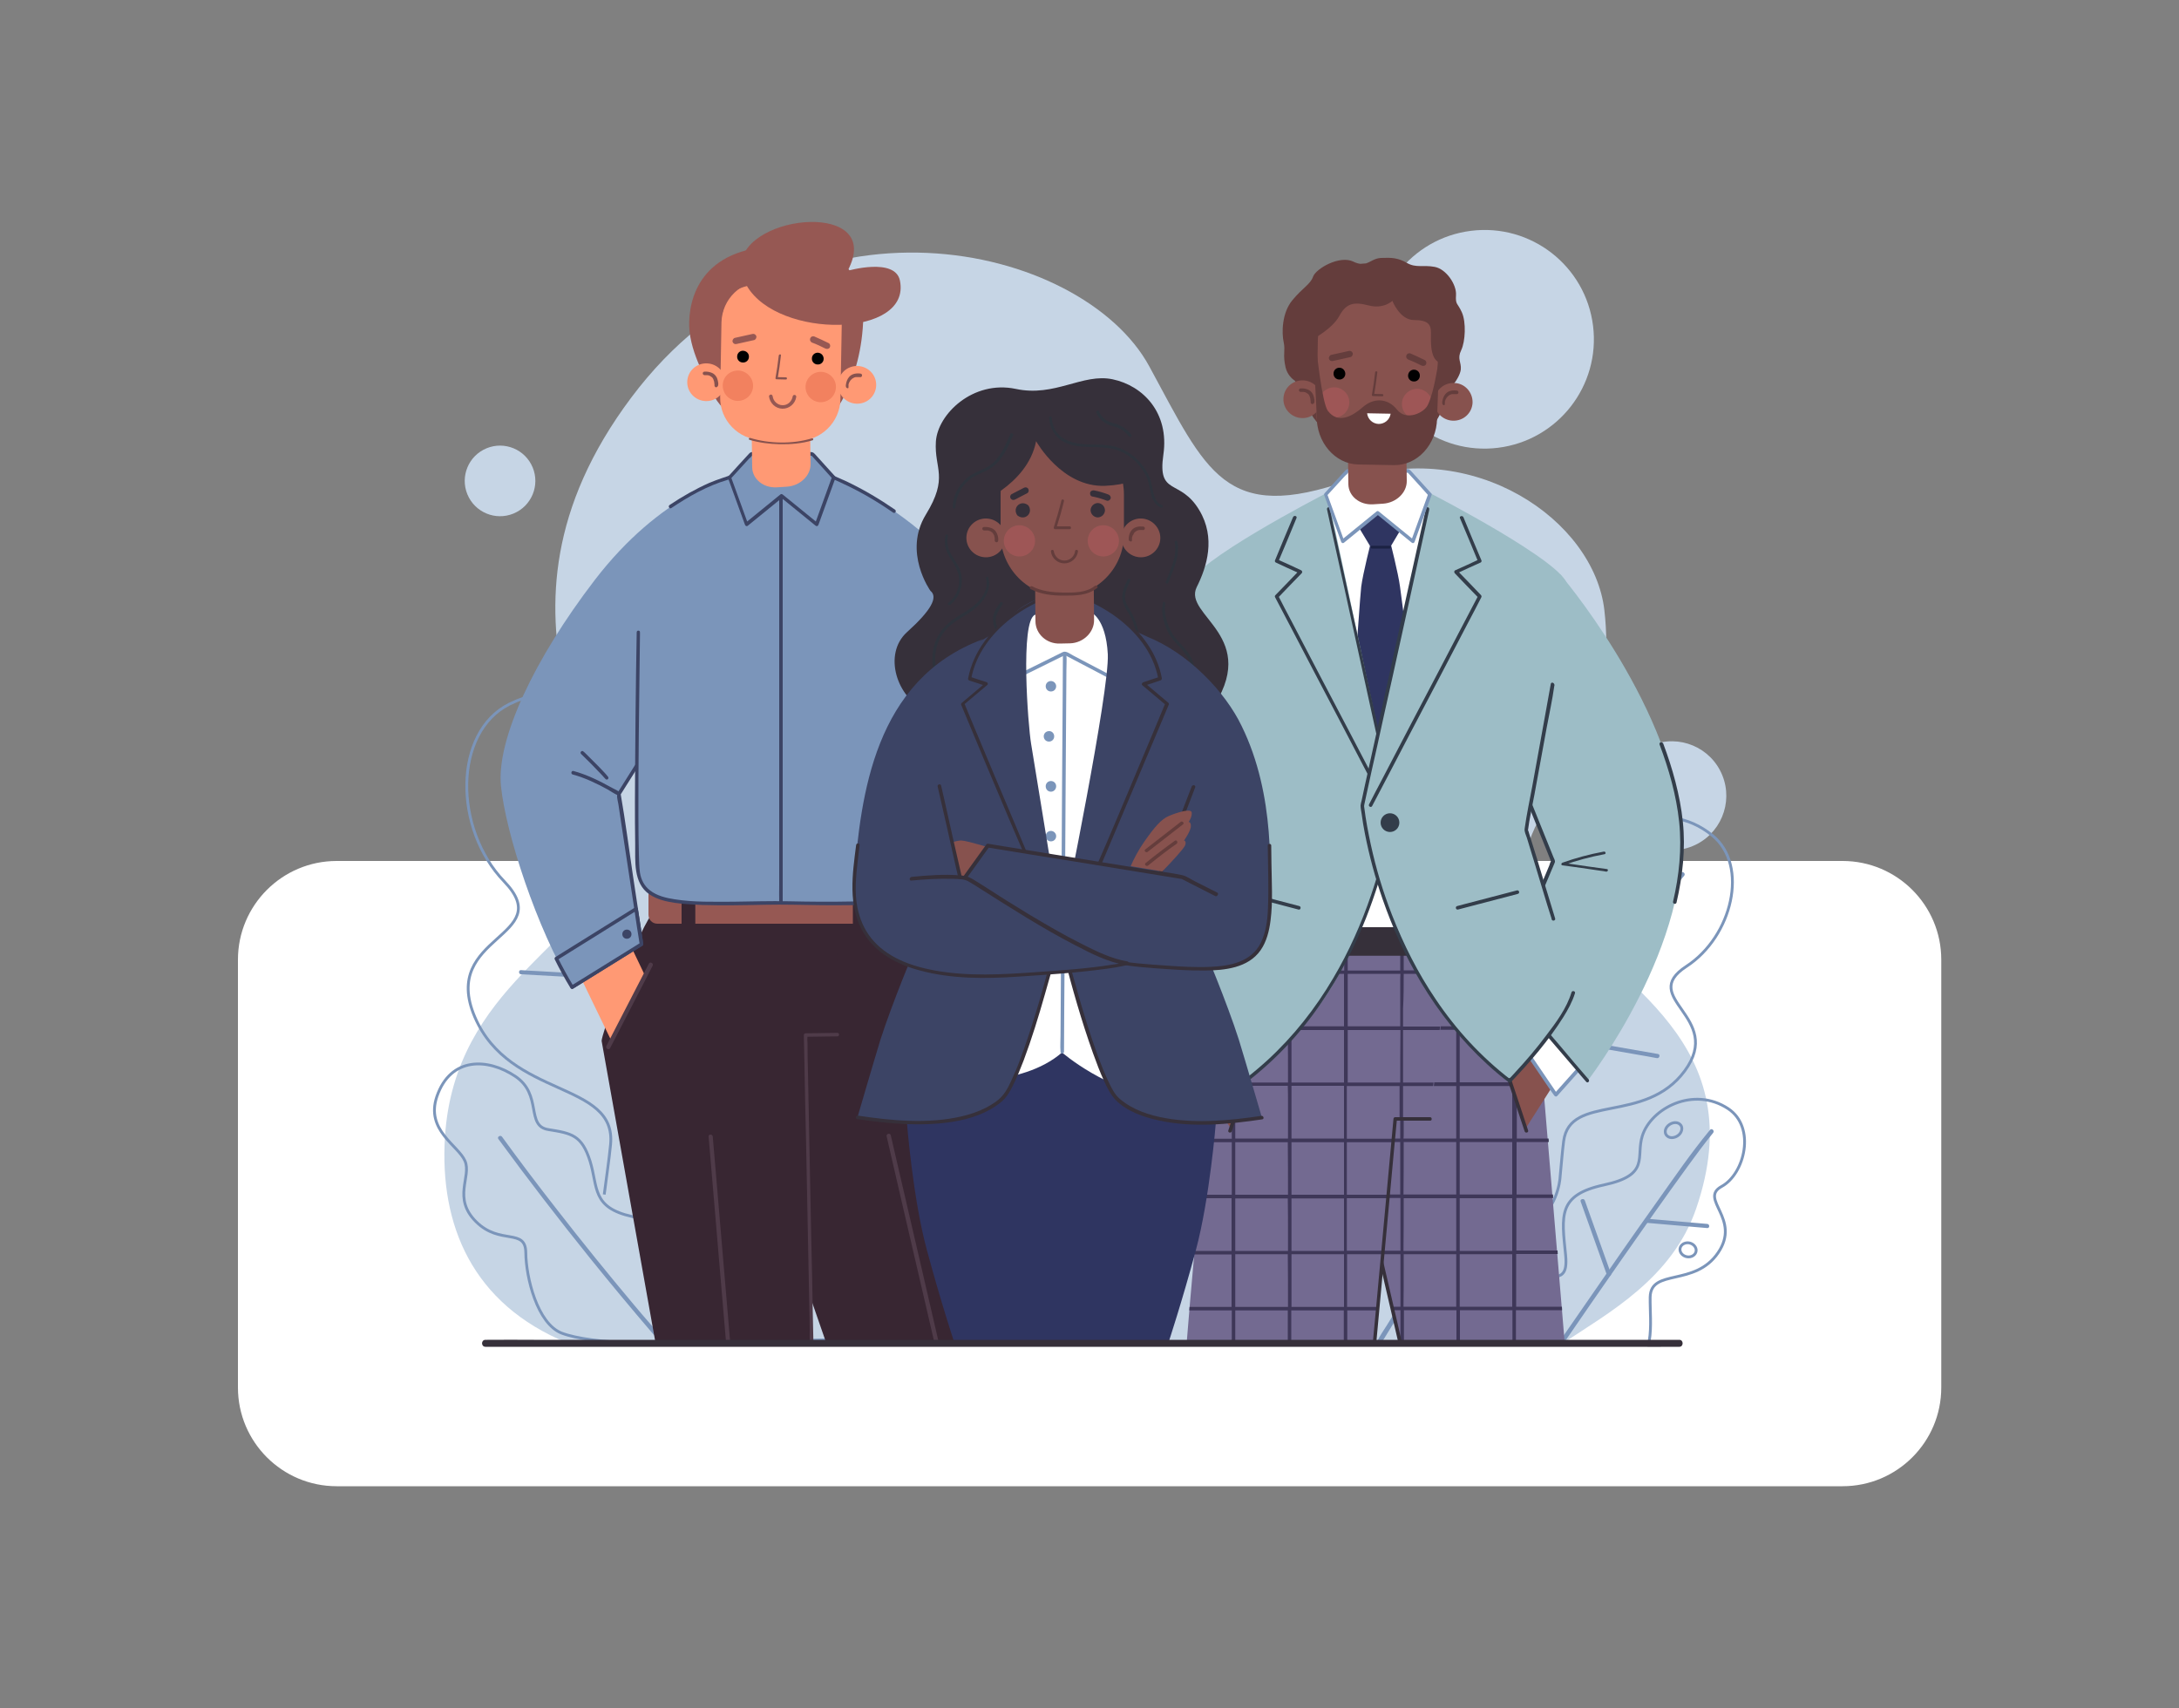 <?xml version="1.0" encoding="utf-8"?>
<!-- Generator: Adobe Illustrator 27.1.0, SVG Export Plug-In . SVG Version: 6.00 Build 0)  -->
<svg version="1.1" id="Capa_1" xmlns="http://www.w3.org/2000/svg" xmlns:xlink="http://www.w3.org/1999/xlink" x="0px" y="0px"
	 viewBox="0 0 1000 784" style="enable-background:new 0 0 1000 784;" xml:space="preserve">
<rect x="0" y="0" width="1000" height="784" fill="#808080" stroke="none"/>
<style type="text/css">
	.st0{fill:#FFFFFF;}
	.st1{fill:#C6D5E5;}
	.st2{fill:none;stroke:#7B95BA;stroke-width:1.289;stroke-miterlimit:10;}
	.st3{fill:#7B95BA;}
	.st4{fill:#736A91;}
	.st5{fill:#3E3758;}
	.st6{fill:#36303A;}
	.st7{fill:#2F3561;}
	.st8{fill:#1C2243;}
	.st9{fill:#87524E;}
	.st10{fill:#717678;}
	.st11{fill:#333D4A;}
	.st12{fill:#9DBDC6;}
	.st13{fill:#643D3C;}
	.st14{fill:#9E5656;}
	.st15{fill:#010101;}
	.st16{fill:#382632;}
	.st17{fill:#4F3B49;}
	.st18{fill:#965853;}
	.st19{fill:#FF9974;}
	.st20{fill:#3C4465;}
	.st21{fill:#F2815F;}
	.st22{fill:#2E333C;}
</style>
<g>
	<g id="BACKGROUND">
		<path class="st0" d="M154.5,395.2h691.1c25,0,45.3,20.3,45.3,45.3v196.4c0,25-20.3,45.3-45.3,45.3H154.5
			c-25,0-45.3-20.3-45.3-45.3V440.5C109.2,415.5,129.5,395.2,154.5,395.2z"/>
	</g>
	<g id="OBJECTS">
		<g>
			<g>
				
					<ellipse transform="matrix(0.926 -0.378 0.378 0.926 -81.061 317.236)" class="st1" cx="767.1" cy="365" rx="25" ry="25"/>
				
					<ellipse transform="matrix(0.924 -0.383 0.383 0.924 -67.049 104.59)" class="st1" cx="229.4" cy="220.8" rx="16.2" ry="16.2"/>
				
					<ellipse transform="matrix(0.992 -0.123 0.123 0.992 -13.99 85.225)" class="st1" cx="681.6" cy="155.6" rx="50.2" ry="50.2"/>
				<path class="st1" d="M260.3,616.4h457.2c20.6-13.7,49.9-29.6,60.9-61.6c26-75.9-35.2-102.9-68.5-140.5
					c-33.3-37.6,35.6-53.2,26.4-134.1c-4.7-41.6-60.4-79.7-117.3-59.7s-65.2-3.8-91.6-52.4c-30.7-56.4-161.7-87.1-237.7,14.4
					c-76,101.4-2.7,178.3-11.3,214.6c-8.6,36.3-69.8,55-74.2,124.8C201.7,562.3,216.7,598.5,260.3,616.4z"/>
			</g>
			<g>
				<g>
					<path class="st2" d="M316.7,613c8.9-6.3,9.7-46.4-26.6-54.6c-18.6-4.1-15.6-13.4-19.3-25.4c-3.8-12-8.5-12.8-19.1-14.5
						c-10.6-1.6-2.6-16.1-15.3-24.5c-12.6-8.4-29.6-9-35.9,9.3c-5.3,15.5,9.8,22.4,12.9,29.6c3.1,7.2-5.9,17,5.1,27.9
						s22.7,2.7,22.8,14.2c0.1,11.5,5.3,32.5,16.4,36.9C271.4,617.2,309.7,618,316.7,613z"/>
					<g>
						<g>
							<path class="st3" d="M305.7,616.2c-4.8-5.8-9.9-11.4-14.7-17.2c-12.1-14.4-23.9-29-35.4-43.8c-8.6-11-17-22.1-25.2-33.4
								c-0.7-1-2.4,0-1.7,1c13.7,18.7,27.8,37,42.3,55c9.2,11.4,18.6,22.7,28.1,33.8c1.7,2,3.5,3.9,5.1,5.9
								C305.2,618.5,306.5,617.1,305.7,616.2L305.7,616.2z"/>
						</g>
					</g>
				</g>
				<g>
					<path class="st2" d="M277.3,548.3c1-7.9,2.2-15.7,2.9-22.9c2.9-29.3-46.2-21-62.3-58.6c-16.1-37.6,38.1-36.6,13.5-62.2
						c-23.3-24.2-23.3-68.6,2.4-81.4c35.7-17.7,67.8,12.2,72.1,41.3c3.3,22.4-11.7,38,27.4,54.5s33,36.8,25,75.8
						c-8,39,18.4,24.7,38.9,57.6c16.3,26.1-6.6,52.7-16.8,62.6l-79.1,1.4"/>
					<g>
						<g>
							<g>
								<path class="st3" d="M366.1,614c-0.9-2-1.7-4-2.6-5.9c-2.4-5.4-4.7-10.8-7.1-16.2c-3.5-8.1-7.1-16.2-10.6-24.3
									c-4.4-10.1-8.9-20.3-13.3-30.4c-5-11.3-10-22.7-15-34c-5.3-11.9-10.6-23.8-15.9-35.7c-5.2-11.6-10.4-23.3-15.7-34.9
									c-4.9-10.7-9.7-21.5-14.7-32.2c-4.2-9-8.3-18-12.6-27c-3.2-6.6-6.4-13.3-9.7-19.8c-0.6-1.2-1.2-2.3-1.8-3.5
									c-0.6-1.1-2.3-0.1-1.7,1c3.1,5.8,6,11.8,8.9,17.7c4.1,8.4,8,16.9,12,25.4c4.8,10.3,9.5,20.6,14.2,31
									c5.2,11.5,10.4,23,15.6,34.6c5.3,11.9,10.6,23.7,15.8,35.6c5.1,11.6,10.2,23.2,15.3,34.8c4.6,10.5,9.2,20.9,13.8,31.4
									c3.8,8.7,7.6,17.4,11.4,26.1c2.7,6.1,5.3,12.3,8,18.4c1.3,2.9,2.4,5.9,3.8,8.7c0.1,0.1,0.1,0.2,0.2,0.4
									C365,616.1,366.6,615.2,366.1,614L366.1,614z"/>
							</g>
						</g>
						<g>
							<g>
								<g>
									<path class="st3" d="M292.2,448.3c-15.5-0.9-30.9-1.7-46.4-2.6c-2.2-0.1-4.4-0.2-6.7-0.4c-1.2-0.1-1.2,1.9,0,1.9
										c15.5,0.9,30.9,1.7,46.4,2.6c2.2,0.1,4.4,0.2,6.7,0.4C293.5,450.3,293.5,448.3,292.2,448.3L292.2,448.3z"/>
								</g>
							</g>
							<g>
								<g>
									<path class="st3" d="M345.8,569.1c-12.2-1.4-24.5-2.8-36.7-4.1c-1.7-0.2-3.4-0.4-5.2-0.6c-1.2-0.1-1.2,1.8,0,1.9
										c12.2,1.4,24.5,2.8,36.7,4.1c1.7,0.2,3.4,0.4,5.2,0.6C347,571.2,347,569.2,345.8,569.1L345.8,569.1z"/>
								</g>
							</g>
						</g>
						<g>
							<g>
								<path class="st3" d="M348.9,437.5c-3.5,7.9-7,15.8-10.6,23.7c-5.6,12.5-11.2,25.1-16.8,37.6c-1.3,2.9-2.6,5.8-3.9,8.7
									c-0.5,1.1,1.2,2.1,1.7,1c3.5-7.9,7-15.8,10.6-23.7c5.6-12.5,11.2-25.1,16.8-37.6c1.3-2.9,2.6-5.8,3.9-8.7
									C351.1,437.3,349.4,436.3,348.9,437.5L348.9,437.5z"/>
							</g>
						</g>
					</g>
					<path class="st2" d="M274.2,358.1c2.6,3.8,7.1,5.3,10.1,3.2c3-2,3.3-6.8,0.7-10.6c-2.6-3.8-7.1-5.3-10.1-3.2
						C271.9,349.6,271.6,354.3,274.2,358.1z"/>
					<path class="st2" d="M272.3,378.7c0,2,1.6,3.6,3.6,3.6c2,0,3.6-1.6,3.6-3.6c0-2-1.6-3.6-3.6-3.6
						C274,375.1,272.3,376.7,272.3,378.7z"/>
				</g>
				<g>
					<path class="st2" d="M697.9,589.6c1.7-3.8-9.5-20.5,3.7-26.8c13.2-6.2,14.3-21.8,14.3-21.8c0.6-6,1-11.8,1.7-17.2
						c2.9-22,37.4-7.5,55.6-32.3c18.2-24.8-21.7-33.3,0.7-47.9c21.2-13.8,28.7-46.3,12.1-60c-23.2-19-51.7-2.6-59.8,18
						c-6.2,15.8,2.1,29.9-29.3,35.2c-31.4,5.4-30.5,21.3-31.2,51.3c-0.8,29.9-17.7,15-38.3,35.6c-16.4,16.3-4.1,39.7,1.6,48.7
						c0,0,3.2,8.6-4,17.3c-7.1,8.6-22,9.7-17.3,27.5"/>
					<g>
						<g>
							<g>
								<path class="st3" d="M633.7,616.9c3.8-6.3,7.7-12.5,11.6-18.8c9.5-15.4,19.1-30.7,28.6-46.1c12.1-19.3,24.2-38.5,36.4-57.6
									c11.7-18.3,23.4-36.5,35.5-54.5c8.1-12,16.1-24.3,25.2-35.6c0.6-0.8,1.3-1.5,1.9-2.3c0.8-0.9-0.5-2.3-1.4-1.4
									c-3.5,4-6.7,8.3-9.8,12.7c-4.7,6.5-9.2,13.1-13.7,19.7c-11.8,17.5-23.3,35.2-34.7,53c-12.4,19.4-24.7,38.8-37,58.3
									c-10.1,16.1-20.1,32.2-30.1,48.3c-3.2,5.2-6.4,10.3-9.6,15.5c-1.5,2.4-3.2,4.8-4.5,7.4c-0.1,0.1-0.1,0.2-0.2,0.3
									C631.3,616.9,633,617.9,633.7,616.9L633.7,616.9z"/>
							</g>
						</g>
						<g>
							<g>
								<g>
									<path class="st3" d="M721,478.8c11.5,2,23,4,34.5,6c1.6,0.3,3.3,0.6,4.9,0.9c1.2,0.2,1.7-1.7,0.5-1.9c-11.5-2-23-4-34.5-6
										c-1.6-0.3-3.3-0.6-4.9-0.9C720.3,476.7,719.8,478.6,721,478.8L721,478.8z"/>
								</g>
							</g>
							<g>
								<g>
									<path class="st3" d="M674.2,550.4c9.2,1.1,18.4,2.1,27.5,3.2c1.3,0.2,2.6,0.3,3.9,0.5c1.2,0.1,1.2-1.8,0-1.9
										c-9.2-1.1-18.4-2.1-27.5-3.2c-1.3-0.2-2.6-0.3-3.9-0.5C673,548.3,673,550.3,674.2,550.4L674.2,550.4z"/>
								</g>
							</g>
						</g>
						<g>
							<g>
								<path class="st3" d="M682.8,461.1c1.2,6.4,2.5,12.7,3.7,19.1c2,10.2,3.9,20.3,5.9,30.5c0.4,2.3,0.9,4.6,1.3,7
									c0.2,1.2,2.1,0.7,1.9-0.5c-1.2-6.4-2.5-12.7-3.7-19.1c-2-10.2-3.9-20.3-5.9-30.5c-0.4-2.3-0.9-4.6-1.3-7
									C684.4,459.3,682.6,459.9,682.8,461.1L682.8,461.1z"/>
							</g>
						</g>
					</g>
					<path class="st2" d="M750.5,402.2c-2.5,2.3-6.1,2.6-7.9,0.6s-1.3-5.5,1.3-7.9c2.5-2.4,6.1-2.6,7.9-0.6
						C753.7,396.3,753.1,399.9,750.5,402.2z"/>
					<path class="st2" d="M748.4,417.6c-0.3,1.5-1.8,2.4-3.3,2s-2.4-1.8-2.1-3.3s1.8-2.4,3.3-2C747.8,414.7,748.8,416.1,748.4,417.6
						z"/>
				</g>
				<g>
					<g>
						<path class="st2" d="M756.9,615.4c1.1-6.6,0.3-13.8,0.4-20c0.3-13.3,20.5-4.6,31.2-20.4c10.7-15.7-9-24.6,1.6-30.4
							c10.6-5.8,15.8-27.2,3-35.7c-15.9-10.5-35.4-0.2-39.4,12.5c-3.1,9.8,3.8,17.9-17.6,22.5c-21.4,4.6-19.4,14.2-17.6,32.2
							c1.8,18.1-11.6,3.2-24.3,16.6c-7.2,7.6-2.6,17.9,1.5,24.4"/>
					</g>
					<g>
						<g>
							<g>
								<path class="st3" d="M716.9,617.6c8.9-13,17.9-26,26.9-38.9c10.1-14.5,20.3-29,30.7-43.3c3.8-5.2,7.6-10.4,11.7-15.4
									c0.8-1-0.6-2.3-1.4-1.4c-8.7,10.5-16.4,21.8-24.3,32.9c-10.7,15-21.2,30.1-31.6,45.2c-4.6,6.6-9.1,13.2-13.7,19.8
									C714.6,617.6,716.2,618.6,716.9,617.6L716.9,617.6z"/>
							</g>
						</g>
						<g>
							<g>
								<g>
									<path class="st3" d="M755.7,561.3c8.1,0.7,16.2,1.4,24.3,2.1c1.2,0.1,2.3,0.2,3.5,0.3c1.2,0.1,1.2-1.8,0-1.9
										c-8.1-0.7-16.2-1.4-24.3-2.1c-1.2-0.1-2.3-0.2-3.5-0.3C754.4,559.3,754.4,561.2,755.7,561.3L755.7,561.3z"/>
								</g>
							</g>
						</g>
						<g>
							<g>
								<path class="st3" d="M725.4,551.5c3.5,9.8,7,19.6,10.5,29.4c0.5,1.4,1,2.8,1.5,4.2c0.4,1.2,2.3,0.7,1.9-0.5
									c-3.5-9.8-7-19.6-10.5-29.4c-0.5-1.4-1-2.8-1.5-4.2C726.9,549.9,725,550.4,725.4,551.5L725.4,551.5z"/>
							</g>
						</g>
					</g>
					<path class="st2" d="M770.6,520.8c-1.6,1.5-4,1.9-5.4,0.7c-1.4-1.1-1.3-3.3,0.3-4.8c1.6-1.5,4-1.9,5.4-0.7
						C772.3,517.1,772.1,519.3,770.6,520.8z"/>
					<path class="st2" d="M778.4,574.2c-0.2,1.8-2.1,3-4.1,2.7c-2-0.3-3.5-1.9-3.3-3.7s2.1-3,4.1-2.7
						C777.1,570.8,778.6,572.5,778.4,574.2z"/>
				</g>
			</g>
			<g>
				<g>
					<g>
						<g>
							<g>
								<g>
									<path class="st4" d="M718.1,616.6c-4.2-50.2-14.4-173.5-15.4-180.9l-90.5-4.4l13.2,110.8l17.2,74.2L718.1,616.6z"/>
									<path class="st5" d="M642.6,498.5c0,2.5,0,5.1,0,7.6c0,5.5,0,11,0,16.5c-6.5,0-13,0-19.5,0l0.2,1.6c4.1,0,8.3,0,12.4,0
										c2.3,0,4.6,0,6.9,0c0,8,0,16.1,0,24.1c-5.2,0-10.5,0-15.7,0l0.4,1.6c2.8,0,5.7,0,8.5,0c2.3,0,4.6,0,6.9,0
										c0,5.8,0,11.5,0,17.3c0,2.3,0,4.6,0,6.9c-3.3,0-6.5,0-9.8,0l0.4,1.6c0.8,0,1.7,0,2.5,0c2.3,0,4.6,0,6.9,0
										c0,8,0,16.1,0,24.1c-1.3,0-2.5,0-3.8,0l0.4,1.6c1.1,0,2.3,0,3.4,0c0,4.9,0,9.8,0,14.8l0,0.1h1.6c0-5,0-9.9,0-14.9
										c8,0,16.1,0,24.1,0c0,5,0,9.9,0,14.9h1.6c0-5,0-9.9,0-14.9c8,0,16.1,0,24.1,0c0,5,0,9.9,0,14.9h1.6c0-5,0-9.9,0-14.9
										c0.7,0,1.4,0,2.2,0c6.3,0,12.7,0,19,0c0-0.5-0.1-1.1-0.1-1.6c-1.5,0-3,0-4.5,0c-5.5,0-11,0-16.5,0c0-5.8,0-11.5,0-17.3
										c0-2.3,0-4.6,0-6.9c0.7,0,1.4,0,2.2,0c5.6,0,11.2,0,16.9,0c0-0.5-0.1-1.1-0.1-1.6c-0.8,0-1.6,0-2.4,0c-5.5,0-11,0-16.5,0
										c0-8,0-16.1,0-24.1c0.7,0,1.4,0,2.2,0c4.9,0,9.8,0,14.7,0c0-0.5-0.1-1.1-0.1-1.6c-0.1,0-0.1,0-0.2,0c-5.5,0-11,0-16.5,0
										c0-8,0-16.1,0-24.1c0.7,0,1.4,0,2.2,0c4.2,0,8.4,0,12.6,0c0-0.5-0.1-1.1-0.1-1.6c-4.9,0-9.7,0-14.6,0c0-0.7,0-1.4,0-2.2
										c0-7.3,0-14.7,0-22c0.7,0,1.4,0,2.2,0c3.5,0,6.9,0,10.4,0c0-0.5-0.1-1.1-0.1-1.6c-4.1,0-8.3,0-12.4,0c0-8,0-16.1,0-24.1
										c0.7,0,1.4,0,2.2,0c2.7,0,5.5,0,8.2,0c0-0.5-0.1-1.1-0.1-1.6c-3.4,0-6.8,0-10.2,0c0-2.7,0-5.5,0-8.2c0-5.3,0-10.6,0-15.9
										c0.7,0,1.4,0,2.2,0c2,0,4,0,5.9,0c-0.1-0.6-0.1-1.1-0.1-1.6c-2.7,0-5.3,0-8,0c0-3.3,0-6.6,0-9.9l-1.6-0.1c0,3.3,0,6.7,0,10
										c-8,0-16.1,0-24.1,0c0-3.7,0-7.5,0-11.2l-1.6-0.1c0,3.8,0,7.5,0,11.3c-5.8,0-11.5,0-17.3,0c-2.3,0-4.6,0-6.9,0
										c0-4.1,0-8.3,0-12.4l-1.6-0.1c0,4.2,0,8.3,0,12.5c-8,0-16.1,0-24.1,0c0-4.6,0-9.1,0-13.7l-1.6-0.1c0,4.6,0,9.2,0,13.7
										c-1,0-2,0-3,0l0.2,1.6c0.9,0,1.9,0,2.8,0c0,1,0,2.1,0,3.1c0,6.8,0,13.5,0,20.3l1.6,13.5c0-3.7,0-7.4,0-11.1
										c5.8,0,11.5,0,17.3,0c2.3,0,4.6,0,6.9,0c0,8,0,16.1,0,24.1c-7.5,0-15.1,0-22.6,0l0.2,1.6c5.2,0,10.3,0,15.5,0
										C638,498.5,640.3,498.5,642.6,498.5z M669.9,462.9c0-5.3,0-10.6,0-15.9c8,0,16.1,0,24.1,0c0,1,0,2.1,0,3.1c0,7,0,14,0,21
										c-8,0-16.1,0-24.1,0C669.9,468.4,669.9,465.6,669.9,462.9z M669.9,472.7c8,0,16.1,0,24.1,0c0,8,0,16.1,0,24.1
										c-8,0-16.1,0-24.1,0C669.9,488.8,669.9,480.8,669.9,472.7z M669.9,520.5c0-7.3,0-14.7,0-22c8,0,16.1,0,24.1,0
										c0,2.5,0,5.1,0,7.6c0,5.5,0,11,0,16.5c-8,0-16.1,0-24.1,0C669.9,521.9,669.9,521.2,669.9,520.5z M669.9,524.2
										c8,0,16.1,0,24.1,0c0,8,0,16.1,0,24.1c-8,0-16.1,0-24.1,0C669.9,540.3,669.9,532.3,669.9,524.2z M669.9,550
										c8,0,16.1,0,24.1,0c0,5.8,0,11.5,0,17.3c0,2.3,0,4.6,0,6.9c-8,0-16.1,0-24.1,0C669.9,566.1,669.9,558,669.9,550z
										 M669.9,582.6c0-2.3,0-4.6,0-6.9c8,0,16.1,0,24.1,0c0,8,0,16.1,0,24.1c-8,0-16.1,0-24.1,0
										C669.9,594.1,669.9,588.4,669.9,582.6z M644.2,462.9c0-5.3,0-10.6,0-15.9c8,0,16.1,0,24.1,0c0,1,0,2.1,0,3.1c0,7,0,14,0,21
										c-5.8,0-11.5,0-17.3,0c-2.3,0-4.6,0-6.9,0C644.2,468.4,644.2,465.6,644.2,462.9z M644.2,472.7c8,0,16.1,0,24.1,0
										c0,8,0,16.1,0,24.1c-5.8,0-11.5,0-17.3,0c-2.3,0-4.6,0-6.9,0C644.2,488.8,644.2,480.8,644.2,472.7z M644.2,520.5
										c0-7.3,0-14.7,0-22c8,0,16.1,0,24.1,0c0,2.5,0,5.1,0,7.6c0,5.5,0,11,0,16.5c-5.8,0-11.5,0-17.3,0c-2.3,0-4.6,0-6.9,0
										C644.2,521.9,644.2,521.2,644.2,520.5z M644.2,524.2c8,0,16.1,0,24.1,0c0,8,0,16.1,0,24.1c-5.8,0-11.5,0-17.3,0
										c-2.3,0-4.6,0-6.9,0C644.2,540.3,644.2,532.3,644.2,524.2z M644.2,550c8,0,16.1,0,24.1,0c0,5.8,0,11.5,0,17.3
										c0,2.3,0,4.6,0,6.9c-5.8,0-11.5,0-17.3,0c-2.3,0-4.6,0-6.9,0C644.2,566.1,644.2,558,644.2,550z M644.2,582.6
										c0-2.3,0-4.6,0-6.9c8,0,16.1,0,24.1,0c0,8,0,16.1,0,24.1c-5.8,0-11.5,0-17.3,0c-2.3,0-4.6,0-6.9,0
										C644.2,594.1,644.2,588.4,644.2,582.6z M618.4,471.1c0-2.7,0-5.5,0-8.2c0-5.3,0-10.6,0-15.9c5.8,0,11.5,0,17.3,0
										c2.3,0,4.6,0,6.9,0c0,1,0,2.1,0,3.1c0,7,0,14,0,21C634.5,471.1,626.5,471.1,618.4,471.1z"/>
								</g>
								<g>
									<g>
										<path class="st6" d="M643.4,616.2c-3.5-15.2-7.1-30.5-10.6-45.7c-0.5-2.2-1-4.3-1.5-6.5c-0.2-1-1.8-0.6-1.6,0.4
											c3.5,15.2,7.1,30.5,10.6,45.7c0.5,2.2,1,4.3,1.5,6.5C642.1,617.6,643.6,617.2,643.4,616.2L643.4,616.2z"/>
									</g>
								</g>
							</g>
							<g>
								<g>
									<path class="st4" d="M645.9,434.3l-71-1.5c0,0,0.3-9.9-10.4,22.7c-8.3,25.2-16.6,119.4-19.9,160.9l86.2,0.2l9.5-103h16
										l9-78.6L645.9,434.3z"/>
								</g>
								<g>
									<g>
										<path class="st5" d="M644.2,447c6.6,0,13.1,0,19.7,0l0.2-1.6c-4.3,0-8.7,0-13,0c-2.3,0-4.6,0-6.9,0c0-3.7,0-7.4,0-11
											l-1.6,0c0,3.7,0,7.4,0,11.1c-8,0-16.1,0-24.1,0c0-3.9,0-7.7,0-11.6l-1.6,0c0,3.9,0,7.8,0,11.6c-8,0-16.1,0-24.1,0
											c0-4.1,0-8.1,0-12.2l-1.6,0c0,4.1,0,8.1,0,12.2c-0.7,0-1.4,0-2.2,0c-7,0-14,0-20.9,0c-0.2,0.5-0.4,1.1-0.6,1.6
											c2.4,0,4.8,0,7.1,0c5.5,0,11,0,16.5,0c0,1,0,2.1,0,3.1c0,7,0,14,0,21c-0.7,0-1.4,0-2.2,0c-7.3,0-14.7,0-22,0
											c0-2.7,0-5.5,0-8.2c0-4.8,0-9.7,0-14.5c-0.5,1.5-1,3-1.6,4.8c0,6,0,12,0,18c-1.5,0-3,0-4.5,0c-0.1,0.5-0.2,1.1-0.3,1.6
											c1.6,0,3.2,0,4.8,0c0,8,0,16.1,0,24.1c-2.9,0-5.7,0-8.6,0c-0.1,0.5-0.1,1.1-0.2,1.6c2.9,0,5.9,0,8.8,0c0,2.5,0,5.1,0,7.6
											c0,5.5,0,11,0,16.5c-3.9,0-7.9,0-11.8,0c-0.1,0.5-0.1,1.1-0.2,1.6c4,0,8,0,12,0c0,8,0,16.1,0,24.1c-4.9,0-9.7,0-14.6,0
											c-0.1,0.5-0.1,1.1-0.2,1.6c4.9,0,9.8,0,14.7,0c0,5.8,0,11.5,0,17.3c0,2.3,0,4.6,0,6.9c-5.7,0-11.4,0-17.1,0
											c-0.1,0.5-0.1,1.1-0.1,1.6c5.7,0,11.5,0,17.2,0c0,8,0,16.1,0,24.1c-6.4,0-12.9,0-19.3,0c0,0.5-0.1,1.1-0.1,1.6
											c6.5,0,13,0,19.5,0c0,5.1,0,10.3,0,15.4h1.6c0-5.1,0-10.3,0-15.4c2.5,0,5.1,0,7.6,0c5.5,0,11,0,16.5,0
											c0,5.1,0,10.3,0,15.4h1.6c0-5.1,0-10.3,0-15.4c8,0,16.1,0,24.1,0c0,5.1,0,10.3,0,15.4h1.6c0-5.1,0-10.3,0-15.4
											c4.6,0,9.2,0,13.7,0l0.1-1.6c-4.6,0-9.3,0-13.9,0c0-5.8,0-11.5,0-17.3c0-2.3,0-4.6,0-6.9c5.4,0,10.7,0,16.1,0l0.1-1.6
											c-5.4,0-10.8,0-16.3,0c0-8,0-16.1,0-24.1c5.8,0,11.5,0,17.3,0c0.4,0,0.8,0,1.2,0l0.1-1.6c-6.2,0-12.4,0-18.6,0
											c0-8,0-16.1,0-24.1c5.8,0,11.5,0,17.3,0c1.2,0,2.4,0,3.6,0l0.1-1.6c-7,0-14,0-21,0c0-0.7,0-1.4,0-2.2c0-7.3,0-14.7,0-22
											c5.8,0,11.5,0,17.3,0c2.3,0,4.6,0,6.9,0c0,2.5,0,5.1,0,7.6c0,2.5,0,5,0,7.6h1.6c0-5.1,0-10.1,0-15.2c4.6,0,9.2,0,13.8,0
											l0.2-1.6c-2.4,0-4.8,0-7.1,0c-2.3,0-4.6,0-6.9,0c0-8,0-16.1,0-24.1c5.6,0,11.2,0,16.8,0l0.2-1.6c-3.4,0-6.7,0-10.1,0
											c-2.3,0-4.6,0-6.9,0c0-2.7,0-5.5,0-8.2C644.2,457.6,644.2,452.3,644.2,447z M591.1,599.9c-0.7,0-1.4,0-2.2,0
											c-7.3,0-14.7,0-22,0c0-5.8,0-11.5,0-17.3c0-2.3,0-4.6,0-6.9c2.5,0,5.1,0,7.6,0c5.5,0,11,0,16.5,0
											C591.1,583.8,591.1,591.8,591.1,599.9z M591.1,567.3c0,2.3,0,4.6,0,6.9c-0.7,0-1.4,0-2.2,0c-7.3,0-14.7,0-22,0
											c0-8,0-16.1,0-24.1c2.5,0,5.1,0,7.6,0c5.5,0,11,0,16.5,0C591.1,555.7,591.1,561.5,591.1,567.3z M591.1,548.4
											c-0.7,0-1.4,0-2.2,0c-7.3,0-14.7,0-22,0c0-8,0-16.1,0-24.1c2.5,0,5.1,0,7.6,0c5.5,0,11,0,16.5,0
											C591.1,532.3,591.1,540.3,591.1,548.4z M591.1,506.1c0,5.5,0,11,0,16.5c-0.7,0-1.4,0-2.2,0c-7.3,0-14.7,0-22,0
											c0-0.7,0-1.4,0-2.2c0-7.3,0-14.7,0-22c2.5,0,5.1,0,7.6,0c5.5,0,11,0,16.5,0C591.1,501,591.1,503.6,591.1,506.1z
											 M591.1,496.9c-0.7,0-1.4,0-2.2,0c-7.3,0-14.7,0-22,0c0-8,0-16.1,0-24.1c2.5,0,5.1,0,7.6,0c5.5,0,11,0,16.5,0
											C591.1,480.8,591.1,488.8,591.1,496.9z M616.8,599.9c-8,0-16.1,0-24.1,0c0-5.8,0-11.5,0-17.3c0-2.3,0-4.6,0-6.9
											c8,0,16.1,0,24.1,0C616.8,583.8,616.8,591.8,616.8,599.9z M616.8,567.3c0,2.3,0,4.6,0,6.9c-8,0-16.1,0-24.1,0
											c0-8,0-16.1,0-24.1c8,0,16.1,0,24.1,0C616.8,555.7,616.8,561.5,616.8,567.3z M616.8,548.4c-8,0-16.1,0-24.1,0
											c0-8,0-16.1,0-24.1c8,0,16.1,0,24.1,0C616.8,532.3,616.8,540.3,616.8,548.4z M616.8,506.1c0,5.5,0,11,0,16.5
											c-8,0-16.1,0-24.1,0c0-0.7,0-1.4,0-2.2c0-7.3,0-14.7,0-22c8,0,16.1,0,24.1,0C616.8,501,616.8,503.6,616.8,506.1z
											 M616.8,496.9c-8,0-16.1,0-24.1,0c0-8,0-16.1,0-24.1c8,0,16.1,0,24.1,0C616.8,480.8,616.8,488.8,616.8,496.9z
											 M616.8,450.1c0,7,0,14,0,21c-8,0-16.1,0-24.1,0c0-2.7,0-5.5,0-8.2c0-5.3,0-10.6,0-15.9c8,0,16.1,0,24.1,0
											C616.8,448,616.8,449,616.8,450.1z M642.6,496.9c-8,0-16.1,0-24.1,0c0-8,0-16.1,0-24.1c5.8,0,11.5,0,17.3,0
											c2.3,0,4.6,0,6.9,0C642.6,480.8,642.6,488.8,642.6,496.9z M642.6,450.1c0,7,0,14,0,21c-8,0-16.1,0-24.1,0
											c0-2.7,0-5.5,0-8.2c0-5.3,0-10.6,0-15.9c5.8,0,11.5,0,17.3,0c2.3,0,4.6,0,6.9,0C642.6,448,642.6,449,642.6,450.1z"/>
									</g>
								</g>
								<g>
									<g>
										<path class="st6" d="M656.3,512.8c-5.3,0-10.7,0-16,0c-0.5,0-0.8,0.4-0.8,0.8c-1.1,11.6-2.1,23.2-3.2,34.8
											c-1.7,18.5-3.4,37-5.1,55.4c-0.4,4.3-0.8,8.5-1.2,12.7c-0.1,1,1.5,1,1.6,0c1.1-11.6,2.1-23.2,3.2-34.8
											c1.7-18.5,3.4-37,5.1-55.4c0.4-4.3,0.8-8.5,1.2-12.7c-0.3,0.3-0.5,0.5-0.8,0.8c5.3,0,10.7,0,16,0
											C657.3,514.5,657.3,512.8,656.3,512.8L656.3,512.8z"/>
									</g>
								</g>
							</g>
						</g>
						<g>
							<g>
								<g>
									<polygon class="st0" points="610.9,225.3 568.6,268.2 582.4,432.2 682.6,430.7 703.3,275.3 650.3,225.3 									"/>
									<g>
										<path class="st3" d="M610.3,224.8c-4.3,4.3-8.5,8.6-12.8,12.9c-7.3,7.4-14.6,14.8-21.9,22.2c-2.2,2.3-4.5,4.5-6.7,6.8
											c-0.6,0.6-1.2,1-1.1,2c0.2,3.8,0.6,7.6,1,11.4c0.6,7.7,1.3,15.5,1.9,23.2c0.8,10.1,1.7,20.2,2.5,30.3
											c0.9,10.9,1.8,21.8,2.7,32.7c0.8,10.1,1.7,20.2,2.5,30.4c0.7,7.8,1.3,15.6,2,23.4c0.3,3.9,0.6,7.7,1,11.6
											c0,0.2,0,0.3,0,0.5c0,0.4,0.3,0.8,0.8,0.8c11.3-0.2,22.6-0.3,34-0.5c18-0.3,35.9-0.5,53.9-0.8c4.1-0.1,8.2-0.1,12.4-0.2
											c0.5,0,0.7-0.4,0.8-0.8c0.5-3.9,1-7.8,1.6-11.7c1.3-9.8,2.6-19.5,3.9-29.3c1.7-12.6,3.4-25.3,5-37.9
											c1.7-12.5,3.3-25,5-37.5c1.3-9.5,2.5-19,3.8-28.5c0.4-2.7,0.7-5.3,1.1-8c0.1-0.9,0.6-2.2,0.1-3c-0.4-0.5-1.1-1-1.5-1.5
											c-1.2-1.2-2.4-2.3-3.7-3.5c-3.9-3.6-7.7-7.3-11.6-10.9c-9-8.5-18.1-17-27.1-25.6c-2.7-2.5-5.4-5.1-8-7.6
											c-0.5-0.4-0.9-1-1.6-1.2c-0.9-0.2-2.1,0-3,0c-11.2,0-22.4,0-33.6,0c-0.9,0-1.9,0-2.8,0c-1,0-1,1.6,0,1.6
											c9.7,0,19.3,0,29,0c2.5,0,5,0,7.4,0c0.3,0,2.9,0.2,3,0c-0.2,0.4-0.8-0.6-0.2,0.1c0.3,0.3,0.6,0.6,0.9,0.9
											c1.1,1.1,2.2,2.1,3.4,3.2c8.4,7.9,16.8,15.8,25.2,23.7c7.3,6.8,14.5,13.7,21.8,20.5c0.1,0.1,1.3,1.4,1.4,1.4
											c-0.2,0.1-0.2-1.1-0.3,0.1c-0.3,1.9-0.5,3.8-0.8,5.7c-1.1,8.4-2.2,16.8-3.4,25.3c-1.6,12-3.2,24.1-4.8,36.1
											c-1.7,12.8-3.4,25.6-5.1,38.3c-1.4,10.6-2.8,21.2-4.2,31.8c-0.7,5.5-1.5,11.1-2.2,16.6c0,0.3-0.1,0.5-0.1,0.8
											c0.3-0.3,0.5-0.5,0.8-0.8c-11.3,0.2-22.6,0.3-34,0.5c-18,0.3-35.9,0.5-53.9,0.8c-4.1,0.1-8.2,0.1-12.4,0.2
											c0.3,0.3,0.5,0.5,0.8,0.8c-0.2-2.6-0.4-5.3-0.7-7.9c-0.6-6.9-1.2-13.9-1.7-20.8c-0.8-9.6-1.6-19.3-2.4-28.9
											c-0.9-10.8-1.8-21.7-2.7-32.5c-0.9-10.4-1.7-20.8-2.6-31.2c-0.7-8.5-1.4-17-2.1-25.4c-0.4-5-0.8-10-1.3-15.1
											c0-0.5,0-1.1-0.1-1.6c0-0.3-0.3-0.8-0.2-0.3c0.1,0.3-0.2,0.3,0.2,0c0.3-0.2,0.5-0.5,0.7-0.7c0.9-0.9,1.8-1.8,2.7-2.8
											c6.8-6.9,13.6-13.8,20.5-20.7c5.7-5.8,11.4-11.6,17.2-17.4c0.3-0.3,0.6-0.6,0.9-1C612.2,225.2,611.1,224,610.3,224.8z"/>
									</g>
								</g>
								<rect x="577.6" y="425.6" class="st6" width="109.7" height="13.1"/>
							</g>
							<g>
								<path class="st7" d="M655.8,376.2c0-7.6-12.5-100.7-13.3-106.9c-0.8-6.2-4.5-20.6-4.5-20.6l-4.4-1.7v0l0,0l0,0v0l-4.4,1.7
									c0,0-3.7,14.4-4.5,20.6c-0.8,6.2-7,101.5-8,108.4c-0.5,3.3,4.6,11.8,9.9,19l12,14.9C643.9,404.4,655.8,379.6,655.8,376.2z"
									/>
								<g>
									<polygon class="st7" points="636.7,232.2 630.3,232.2 621.3,232.2 622.3,239.9 629.1,251.2 632,251.2 635.1,251.2 
										638,251.2 644.7,239.9 645.8,232.2 									"/>
									<g>
										<g>
											<path class="st8" d="M629.6,251.8c2.7,0,5.4,0,8.1,0c0.8,0,0.8-1.3,0-1.3c-2.7,0-5.4,0-8.1,0
												C628.8,250.5,628.8,251.8,629.6,251.8L629.6,251.8z"/>
										</g>
									</g>
								</g>
							</g>
						</g>
						<g>
							<g>
								<g>
									<g>
										<g>
											<polygon class="st9" points="550.1,495 564.6,517.6 578.9,477.1 570.5,463.3 											"/>
											<g>
												<g>
													<path class="st6" d="M579,472.7c-4.5,13.5-8.9,27-13.4,40.5c-0.6,1.9-1.3,3.8-1.9,5.7c-0.3,1,1.2,1.4,1.6,0.4
														c4.5-13.5,8.9-27,13.4-40.5c0.6-1.9,1.3-3.8,1.9-5.7C580.9,472.1,579.3,471.7,579,472.7L579,472.7z"/>
												</g>
											</g>
										</g>
										<g>
											<polygon class="st0" points="537.7,487.6 551,502.5 577.6,463.3 567.8,448.1 											"/>
											<g>
												<path class="st3" d="M537.1,488.2c4.4,5,8.9,9.9,13.3,14.9c0.4,0.4,1,0.2,1.3-0.2c7.8-11.4,15.5-22.9,23.3-34.3
													c1.1-1.6,2.2-3.3,3.4-4.9c0.2-0.2,0.1-0.6,0-0.8c-3.3-5-6.6-10.1-9.9-15.1c-0.4-0.5-1-0.5-1.4,0
													c-8.8,11.5-17.6,23.1-26.4,34.6c-1.2,1.6-2.5,3.3-3.7,4.9c-0.6,0.8,0.8,1.6,1.4,0.8c8.8-11.5,17.6-23.1,26.4-34.6
													c1.2-1.6,2.5-3.3,3.7-4.9c-0.5,0-0.9,0-1.4,0c3.3,5,6.6,10.1,9.9,15.1c0-0.3,0-0.5,0-0.8c-7.8,11.4-15.5,22.9-23.3,34.3
													c-1.1,1.6-2.2,3.3-3.4,4.9c0.4-0.1,0.8-0.1,1.3-0.2c-4.4-5-8.9-9.9-13.3-14.9C537.5,486.3,536.4,487.4,537.1,488.2z"/>
											</g>
										</g>
									</g>
									<g>
										<path class="st10" d="M549,263.6c0,0-49,57.2-55.4,113.1c-6.4,55.9,42.8,119.4,42.8,119.4l39.1-45.6l-23.4-55l20-49.6
											L549,263.6z"/>
										<g>
											<g>
												<g>
													<path class="st11" d="M528.6,392.1c6.5,1.2,12.8,2.9,19,5.1c0-0.4,0-0.8,0-1.2c-5.9,0.8-11.8,1.6-17.6,2.5
														c-0.8,0.1-1.7,0.2-2.5,0.4c-0.8,0.1-0.5,1.4,0.3,1.2c5.9-0.8,11.8-1.6,17.6-2.5c0.8-0.1,1.7-0.2,2.5-0.4
														c0.7-0.1,0.5-1.1,0-1.2c-6.2-2.2-12.5-3.9-19-5.1C528.1,390.7,527.8,392,528.6,392.1L528.6,392.1z"/>
												</g>
											</g>
											<g>
												<g>
													<path class="st11" d="M501.8,341.3c-4.4,11.6-7.7,23.6-9,35.9c-1.3,12.4,0.1,25,2.9,37.1c0.2,1,1.8,0.6,1.6-0.4
														c-2.8-12-4.2-24.4-2.8-36.7c1.3-12.2,4.7-24.1,9-35.5C503.7,340.7,502.2,340.3,501.8,341.3L501.8,341.3z"/>
												</g>
											</g>
											<g>
												<g>
													<path class="st11" d="M537,496.6c4.4-5.1,8.8-10.2,13.1-15.4c7-8.2,14.1-16.4,21.1-24.6c1.6-1.9,3.2-3.8,4.8-5.6
														c0.3-0.3,0.3-0.6,0.1-1c-2.4-5.7-4.8-11.3-7.2-17c-4.1-9.5-8.1-19.1-12.2-28.6c-1.2-2.8-2.4-5.6-3.6-8.5
														c-0.1-0.2-0.2-0.6-0.3-0.8c-0.3-0.4,0.1,0.4,0,0.4c0.2-0.1,0.7-1.8,0.8-2c3.4-8.5,6.8-16.9,10.3-25.4
														c1.9-4.7,3.8-9.3,5.6-14c1-2.6,2.3-5.1,3.1-7.7c0-0.1,0.1-0.3,0.2-0.4c0.4-1-1.2-1.4-1.6-0.4c-2.5,6.2-5,12.4-7.5,18.6
														c-3.7,9.1-7.3,18.2-11,27.2c-0.5,1.2-1.8,3.2-1.4,4.5c0.6,2.1,1.8,4.2,2.6,6.2c4,9.3,7.9,18.6,11.9,27.9
														c1.9,4.4,3.8,8.9,5.7,13.3c0.6,1.5,1.3,3,1.9,4.5c0.3,0.8,0.6,1.8,1.1,2.6c0.1,0.1,0.1,0.2,0.1,0.3
														c0-0.3,0.1-0.7,0.1-1c-4.4,5.1-8.8,10.2-13.1,15.4c-7,8.2-14.1,16.4-21.1,24.6c-1.6,1.9-3.2,3.8-4.8,5.6
														C535.2,496.3,536.4,497.4,537,496.6L537,496.6z"/>
												</g>
											</g>
										</g>
									</g>
								</g>
								<g>
									<path class="st12" d="M610.9,225.3l-3.4,1.7c0,0-61.1,31.5-61.7,41.6c-0.6,10.1,18.8,112.3,18.8,112.3S543,450.3,543,455.1
										c0,4.8,25.7,43.9,30.9,39.6c5.2-4.3,31.5-26.4,43.2-53.1s24.2-52.7,22.6-71.9l-29.2-137L610.9,225.3z"/>
									<g>
										<g>
											<g>
												<path class="st11" d="M609,233.8c0.7,3.4,1.5,6.8,2.2,10.1c1.9,8.4,3.7,16.9,5.6,25.3c2.4,11,4.8,21.9,7.2,32.9
													c2.4,10.9,4.8,21.9,7.2,32.8c1.8,8.3,3.7,16.7,5.5,25c0.5,2.4,1.1,4.9,1.6,7.3c0.1,0.6,0.3,1.3,0.4,1.9
													c0,0.2,0.1,0.9,0.1,0.4c0,1.1-0.2,2.2-0.4,3.3c-0.4,2.9-0.9,5.8-1.4,8.8c-1.9,9.9-4.5,19.7-7.8,29.3
													c-4.5,13.2-10.2,26-17.3,38c-8.2,14-18.4,26.9-30.4,37.9c-3.2,2.9-6.5,5.7-10,8.4c0.3,0,0.7,0.1,1,0.1
													c-8.6-9-17-18.7-23.6-29.3c-2.1-3.4-4.2-7-5.3-10.8c-0.3-1-1.8-0.6-1.6,0.4c2.2,7.4,7,14,11.6,20
													c4.5,6,9.4,11.8,14.5,17.4c1.1,1.2,2.1,2.3,3.2,3.5c0.2,0.2,0.7,0.3,1,0.1c13.2-10.2,24.7-22.5,34.1-36.3
													c8.3-12.1,15.1-25.2,20.5-38.9c4.2-10.7,7.6-21.6,10.1-32.8c1.3-5.9,2.5-11.9,3.1-17.9c0.3-2.2-0.5-4.3-1-6.4
													c-1.6-7.2-3.2-14.5-4.8-21.7c-2.3-10.6-4.7-21.2-7-31.7c-2.5-11.3-5-22.6-7.5-33.9c-2.1-9.4-4.1-18.8-6.2-28.3
													c-1.1-4.9-2.2-9.8-3.2-14.7c-0.1-0.2-0.1-0.5-0.2-0.7C610.4,232.4,608.8,232.8,609,233.8L609,233.8z"/>
											</g>
										</g>
										<g>
											<g>
												<path class="st11" d="M636.7,369.2c-5.7-10.8-11.3-21.6-17-32.5c-9-17.1-18-34.3-26.9-51.4c-2.1-4-4.2-7.9-6.2-11.9
													c0,0.3-0.1,0.7-0.1,1c3.6-3.8,7.3-7.6,10.9-11.3c0.3-0.3,0.3-1-0.2-1.3c-3.6-1.7-7.3-3.4-10.9-5
													c0.1,0.3,0.2,0.6,0.4,0.9c2.8-6.6,5.6-13.3,8.3-19.9c0.4-1-1.2-1.4-1.6-0.4c-2.8,6.6-5.6,13.3-8.3,19.9
													c-0.1,0.3,0.1,0.8,0.4,0.9c3.6,1.7,7.3,3.4,10.9,5c-0.1-0.4-0.1-0.8-0.2-1.3c-3.6,3.8-7.3,7.6-10.9,11.3
													c-0.3,0.3-0.3,0.7-0.1,1c5.7,10.8,11.3,21.6,17,32.5c9,17.1,18,34.3,26.9,51.4c2.1,4,4.2,7.9,6.2,11.9
													C635.8,370.9,637.2,370.1,636.7,369.2L636.7,369.2z"/>
											</g>
										</g>
										<g>
											<g>
												<path class="st11" d="M568.4,410.3c8,2.1,16.1,4.2,24.1,6.3c1.1,0.3,2.3,0.6,3.4,0.9c1,0.3,1.4-1.3,0.4-1.6
													c-8-2.1-16.1-4.2-24.1-6.3c-1.1-0.3-2.3-0.6-3.4-0.9C567.8,408.5,567.4,410,568.4,410.3L568.4,410.3z"/>
											</g>
										</g>
										<g>
											<g>
												<path class="st11" d="M551.7,314.3c1,5.3,1.9,10.6,2.9,16c1.8,10.2,3.7,20.4,5.5,30.6c1.2,6.6,2.1,13.3,3.6,19.8
													c0.2,0.8,0.2-0.3,0,0.4c-0.4,1-0.7,2.1-1,3.2c-1.3,4.3-2.6,8.5-3.9,12.8c-2.4,8-5.1,16-7.3,24.1c0,0.2-0.1,0.3-0.1,0.5
													c-0.3,1,1.3,1.4,1.6,0.4c2.1-7,4.2-13.9,6.4-20.9c1.4-4.7,2.9-9.4,4.3-14.1c0.4-1.5,0.9-2.9,1.3-4.4
													c0.2-0.6,0.5-1.2,0.4-1.9c-0.1-1.5-0.6-3.2-0.8-4.7c-0.7-3.9-1.4-7.7-2.1-11.6c-1.9-10.3-3.7-20.6-5.6-30.9
													c-0.8-4.3-1.5-8.5-2.3-12.8c-0.4-2.2-0.6-4.5-1.2-6.6c0-0.1,0-0.2-0.1-0.3C553.1,312.9,551.5,313.3,551.7,314.3
													L551.7,314.3z"/>
											</g>
										</g>
									</g>
								</g>
							</g>
							<g>
								<g>
									<g>
										<g>
											<g>
												<polygon class="st9" points="714.8,495 700.4,517.6 686.1,477.1 694.5,463.3 												"/>
												<g>
													<g>
														<path class="st6" d="M684.4,473.1c4.5,13.5,8.9,27,13.4,40.5c0.6,1.9,1.3,3.8,1.9,5.7c0.3,1,1.9,0.6,1.6-0.4
															c-4.5-13.5-8.9-27-13.4-40.5c-0.6-1.9-1.3-3.8-1.9-5.7C685.6,471.7,684.1,472.1,684.4,473.1L684.4,473.1z"/>
													</g>
												</g>
											</g>
											<g>
												<polygon class="st0" points="727.3,487.6 714,502.5 687.3,463.3 697.2,448.1 												"/>
												<g>
													<path class="st3" d="M726.7,487c-4.4,5-8.9,9.9-13.3,14.9c0.4,0.1,0.8,0.1,1.3,0.2c-7.8-11.4-15.5-22.9-23.3-34.3
														c-1.1-1.6-2.2-3.3-3.4-4.9c0,0.3,0,0.5,0,0.8c3.3-5,6.6-10.1,9.9-15.1c-0.5,0-0.9,0-1.4,0
														c8.8,11.5,17.6,23.1,26.4,34.6c1.2,1.6,2.5,3.3,3.7,4.9c0.6,0.8,2,0,1.4-0.8c-8.8-11.5-17.6-23.1-26.4-34.6
														c-1.2-1.6-2.5-3.3-3.7-4.9c-0.4-0.5-1-0.5-1.4,0c-3.3,5-6.6,10.1-9.9,15.1c-0.1,0.2-0.2,0.6,0,0.8
														c7.8,11.4,15.5,22.9,23.3,34.3c1.1,1.6,2.2,3.3,3.4,4.9c0.3,0.4,0.9,0.6,1.3,0.2c4.4-5,8.9-9.9,13.3-14.9
														C728.6,487.4,727.4,486.3,726.7,487z"/>
												</g>
											</g>
										</g>
										<g>
											<path class="st12" d="M716,263.6c0,0,49,57.2,55.4,113.1c6.4,55.9-42.8,119.4-42.8,119.4l-39.1-45.6l23.4-55l-20-49.6
												L716,263.6z"/>
											<g>
												<g>
													<g>
														<path class="st11" d="M736,390.9c-6.5,1.2-12.8,2.9-19,5.1c-0.5,0.2-0.7,1.1,0,1.2c5.9,0.8,11.8,1.6,17.6,2.5
															c0.8,0.1,1.7,0.2,2.5,0.4c0.8,0.1,1.2-1.1,0.3-1.2c-5.9-0.8-11.8-1.6-17.6-2.5c-0.8-0.1-1.7-0.2-2.5-0.4
															c0,0.4,0,0.8,0,1.2c6.2-2.2,12.5-3.9,19-5.1C737.2,392,736.9,390.7,736,390.9L736,390.9z"/>
													</g>
												</g>
												<g>
													<g>
														<path class="st11" d="M761.6,341.7c4.3,11.4,7.7,23.3,9,35.5c1.3,12.3,0,24.7-2.8,36.7c-0.2,1,1.3,1.4,1.6,0.4
															c2.8-12.1,4.2-24.7,2.9-37.1c-1.3-12.3-4.7-24.4-9-35.9C762.8,340.3,761.3,340.7,761.6,341.7L761.6,341.7z"/>
													</g>
												</g>
												<g>
													<g>
														<path class="st11" d="M729.1,495.5c-4.4-5.1-8.8-10.2-13.1-15.4c-7-8.2-14.1-16.4-21.1-24.6c-1.6-1.9-3.2-3.8-4.8-5.6
															c0,0.3,0.1,0.7,0.1,1c2.4-5.7,4.8-11.4,7.3-17.1c4.1-9.6,8.2-19.2,12.2-28.8c1.2-2.8,2.3-5.5,3.5-8.3
															c0.2-0.5,0.5-1,0.4-1.5c-0.1-0.6-0.5-1.3-0.7-1.8c-3.4-8.4-6.8-16.9-10.2-25.3c-3-7.3-5.8-14.7-8.9-22
															c-0.1-0.1-0.1-0.3-0.2-0.4c-0.4-1-1.9-0.5-1.6,0.4c2.5,6.1,5,12.3,7.4,18.4c3.6,9,7.3,18.1,10.9,27.1
															c0.4,1.1,0.9,2.2,1.3,3.3c0,0.1,0.2,0.6,0.3,0.6c-0.1,0,0.3-0.8,0-0.4c-0.4,0.5-0.7,1.6-0.9,2.2
															c-0.6,1.4-1.2,2.8-1.8,4.3c-3.9,9.3-7.9,18.6-11.8,27.9c-2.8,6.7-5.9,13.3-8.5,20.1c0,0.1-0.1,0.2-0.1,0.3
															c-0.2,0.4-0.1,0.7,0.1,1c4.4,5.1,8.8,10.2,13.1,15.4c7,8.2,14.1,16.4,21.1,24.6c1.6,1.9,3.2,3.8,4.8,5.6
															C728.6,497.4,729.7,496.3,729.1,495.5L729.1,495.5z"/>
													</g>
												</g>
											</g>
										</g>
									</g>
									<g>
										<path class="st12" d="M654.1,225.3l3.4,1.7c0,0,61.1,31.5,61.7,41.6c0.6,10.1-18.8,112.3-18.8,112.3s21.6,69.4,21.6,74.2
											c0,4.8-25.7,43.9-30.9,39.6c-5.2-4.3-31.5-26.4-43.2-53.1s-24.2-52.7-22.6-71.9L654.8,233L654.1,225.3z"/>
										<g>
											<g>
												<g>
													<path class="st11" d="M654.4,233.4c-0.8,3.4-1.5,6.9-2.3,10.3c-1.9,8.6-3.8,17.1-5.7,25.7c-2.4,11.1-4.9,22.2-7.3,33.3
														c-2.4,10.9-4.8,21.9-7.2,32.8c-1.8,8.3-3.7,16.6-5.5,24.9c-0.5,2.3-1,4.7-1.5,7c-0.2,0.7-0.4,1.5-0.5,2.3
														c0,1.3,0.3,2.6,0.5,3.9c0.4,3.1,0.9,6.1,1.5,9.1c2,10.2,4.7,20.2,8.1,30c4.6,13.3,10.4,26.1,17.6,38.2
														c8.3,13.9,18.5,26.7,30.5,37.7c3.1,2.9,6.4,5.6,9.8,8.2c0.3,0.2,0.8,0.1,1-0.1c8.8-9.2,17.3-19.1,24.1-29.9
														c2.1-3.4,4.1-7,5.3-10.9c0.3-1-1.3-1.4-1.6-0.4c-2.2,7.3-7.1,13.9-11.7,19.9c-4.4,5.9-9.2,11.5-14.2,16.9
														c-1,1.1-2,2.2-3.1,3.3c0.3,0,0.7-0.1,1-0.1c-13.4-10.3-24.9-22.8-34.3-36.8c-8.2-12.1-14.8-25.2-20.1-38.8
														c-4.1-10.5-7.3-21.2-9.7-32.2c-1.2-5.6-2.3-11.3-3-17c0-0.3-0.1-0.6-0.1-0.9c0,0.5,0.1-0.3,0.1-0.4
														c0.4-1.7,0.7-3.4,1.1-5.1c1.6-7.4,3.2-14.7,4.9-22.1c2.3-10.5,4.6-21.1,7-31.6c2.5-11.2,4.9-22.4,7.4-33.6
														c2-9.3,4.1-18.6,6.1-27.9c1.1-4.9,2.1-9.7,3.2-14.6c0-0.2,0.1-0.4,0.1-0.7C656.1,232.8,654.6,232.4,654.4,233.4
														L654.4,233.4z"/>
												</g>
											</g>
											<g>
												<g>
													<path class="st11" d="M629.7,370c5.7-10.8,11.3-21.6,17-32.5c9-17.1,18-34.3,26.9-51.4c2.1-4,4.2-7.9,6.2-11.9
														c0.2-0.3,0.1-0.7-0.1-1c-3.6-3.8-7.3-7.6-10.9-11.3c-0.1,0.4-0.1,0.8-0.2,1.3c3.6-1.7,7.3-3.4,10.9-5
														c0.3-0.1,0.5-0.6,0.4-0.9c-2.8-6.6-5.6-13.3-8.3-19.9c-0.4-0.9-2-0.5-1.6,0.4c2.8,6.6,5.6,13.3,8.3,19.9
														c0.1-0.3,0.2-0.6,0.4-0.9c-3.6,1.7-7.3,3.4-10.9,5c-0.5,0.2-0.5,0.9-0.2,1.3c3.6,3.8,7.3,7.6,10.9,11.3
														c0-0.3-0.1-0.7-0.1-1c-5.7,10.8-11.3,21.6-17,32.5c-9,17.1-18,34.3-26.9,51.4c-2.1,4-4.2,7.9-6.2,11.9
														C627.8,370.1,629.2,370.9,629.7,370L629.7,370z"/>
												</g>
											</g>
											<g>
												<g>
													<path class="st11" d="M696.2,408.7c-8,2.1-16.1,4.2-24.1,6.3c-1.1,0.3-2.3,0.6-3.4,0.9c-1,0.3-0.6,1.8,0.4,1.6
														c8-2.1,16.1-4.2,24.1-6.3c1.1-0.3,2.3-0.6,3.4-0.9C697.6,410,697.2,408.5,696.2,408.7L696.2,408.7z"/>
												</g>
											</g>
											<g>
												<g>
													<path class="st11" d="M711.7,313.9c-1,5.4-1.9,10.7-2.9,16.1c-1.9,10.3-3.7,20.6-5.6,30.9c-1.2,6.5-2.6,12.9-3.5,19.5
														c-0.2,1.4,0.6,2.8,1,4.1c1.3,4.3,2.6,8.5,3.9,12.8c2.5,8.1,4.8,16.2,7.4,24.2c0,0.2,0.1,0.3,0.1,0.5
														c0.3,1,1.9,0.6,1.6-0.4c-2.1-6.9-4.2-13.8-6.3-20.7c-1.4-4.7-2.8-9.3-4.3-14c-0.5-1.5-0.9-3-1.4-4.5
														c-0.1-0.4-0.2-0.8-0.4-1.2c-0.2-0.4,0-0.5-0.1,0.1c0.7-5.6,2-11.1,3-16.6c1.9-10.2,3.7-20.4,5.6-30.6
														c1.2-6.4,2.6-12.8,3.5-19.2c0-0.1,0-0.2,0.1-0.3C713.4,313.3,711.9,312.9,711.7,313.9L711.7,313.9z"/>
												</g>
											</g>
										</g>
									</g>
								</g>
								<circle class="st11" cx="637.9" cy="377.6" r="4.3"/>
							</g>
						</g>
						<g>
							<g>
								<polygon class="st0" points="656.3,226.9 646.4,216.1 634.4,216.1 630.4,216.1 618.4,216.1 608.5,226.9 616.3,248.4 
									632.4,235.3 648.5,248.4 								"/>
								<g>
									<path class="st3" d="M656.8,226.4c-2.9-3.2-5.7-6.3-8.6-9.5c-0.9-1-1.3-1.6-2.6-1.6c-2.5,0-5,0-7.5,0c-3.2,0-6.4,0-9.6,0
										c-2.6,0-5.3,0-7.9,0c-1.3,0-2.3-0.3-3.2,0.7c-3.2,3.4-6.3,6.9-9.5,10.4c-0.2,0.2-0.3,0.5-0.2,0.8
										c2.6,7.2,5.2,14.3,7.8,21.5c0.2,0.6,0.9,0.8,1.3,0.4c5.4-4.4,10.7-8.7,16.1-13.1c-0.4,0-0.8,0-1.1,0
										c5.4,4.4,10.7,8.7,16.1,13.1c0.5,0.4,1.1,0.2,1.3-0.4c2.6-7.2,5.2-14.3,7.8-21.5c0.4-1-1.2-1.4-1.6-0.4
										c-2.6,7.2-5.2,14.3-7.8,21.5c0.4-0.1,0.9-0.2,1.3-0.4c-5.4-4.4-10.7-8.7-16.1-13.1c-0.4-0.3-0.8-0.3-1.1,0
										c-5.4,4.4-10.7,8.7-16.1,13.1c0.4,0.1,0.9,0.2,1.3,0.4c-2.6-7.2-5.2-14.3-7.8-21.5c-0.1,0.3-0.1,0.5-0.2,0.8
										c2.8-3.1,5.6-6.1,8.4-9.2c0.3-0.3,1.4-1.1,1.4-1.6c0-0.2-0.5,0-0.3,0.1c0.1,0.1,0.7,0,0.9,0c2.5,0,5,0,7.5,0c3,0,6,0,9.1,0
										c2.6,0,5.2,0,7.7,0c0.6,0,1.9,0.3,2.5,0c0.3-0.1-0.3-0.3-0.3-0.2c0,0.1,0.4,0.4,0.5,0.5c3.1,3.4,6.2,6.8,9.3,10.3
										C656.4,228.3,657.5,227.1,656.8,226.4z"/>
								</g>
							</g>
							<g>
								<g>
									<g>
										<path class="st13" d="M670.9,143.4c-2-4.5-3-3.3-2.7-8s-4.4-11.9-9.8-12.9c-5.4-1-8.5,0.6-12.7-1.8c-4.2-2.4-7-2.5-12-2.3
											c-3,0.2-4.6,1.8-6.8,2.5c-0.9,0.1-1.8,0.1-2.6,0.2c-0.9-0.1-2-0.4-3.2-1c-6.3-3.1-17.2,3.2-18.5,6.9
											c-1.3,3.6-4.6,4.9-9.5,10.8c-4.9,5.9-4.9,15.1-4,19.2c0.9,4.1-0.5,5.7,0.9,11.7c0.8,3.2,2.8,5.1,4.4,6.2
											c2.5,5.9,5.2,10.2,5.3,10.5c8.1,25.3,48.7,18.5,51.9,16.9c2.2-1.1,9.7-9.5,14.4-24.6c2.3-2.7,4.1-5.7,4.4-8.1
											c0.3-3.5-1.8-4.8,0.2-8.9C672.5,156.7,672.9,147.9,670.9,143.4z"/>
										<g>
											<g>
												<path class="st9" d="M675.8,184.8c-0.2,4.8-4.2,8.5-9.1,8.3c-4.8-0.2-8.6-4.2-8.4-9c0.2-4.8,4.2-8.5,9.1-8.3
													C672.2,175.9,675.9,180,675.8,184.8z"/>
												<g>
													<g>
														<path class="st13" d="M663.1,185.4c0-0.2,0-0.4,0-0.6c0-0.1,0.1-0.4,0-0.1c0-0.1,0-0.2,0-0.3c0-0.2,0.1-0.5,0.2-0.7
															c0-0.1,0.1-0.2,0.1-0.3c0,0,0.1-0.2,0.1-0.2c0,0.1-0.1,0.2,0,0c0,0,0-0.1,0.1-0.1c0.1-0.3,0.3-0.5,0.4-0.7
															c0.1-0.1-0.1,0.1,0,0c0,0,0,0,0.1-0.1c0-0.1,0.1-0.1,0.2-0.2c0.1-0.1,0.2-0.2,0.4-0.4c0,0,0.1-0.1,0,0
															c0,0,0.1,0,0.1-0.1c0.1,0,0.1-0.1,0.2-0.1c0.2-0.1,0.3-0.2,0.5-0.3c-0.2,0.1,0.1,0,0.2-0.1c0.1,0,0.2-0.1,0.3-0.1
															c0.1,0,0.2-0.1,0.4-0.1c0.1,0,0.1,0,0.2,0c0.1,0,0,0-0.1,0c0,0,0.1,0,0.1,0c0.3,0,0.5,0,0.8,0c0.2,0,0.3,0,0.5,0
															c0.1,0,0.1,0,0.2,0c0,0,0.3,0,0.2,0c0.4,0.1,0.9-0.1,1-0.6c0.1-0.4-0.1-0.9-0.6-1c-1.9-0.3-4,0-5.3,1.5
															c-0.9,1-1.3,2.3-1.5,3.6c0,0.3-0.1,0.5,0,0.8c0,0.4,0.4,0.8,0.8,0.8C662.7,186.2,663.1,185.8,663.1,185.4L663.1,185.4
															z"/>
													</g>
												</g>
											</g>
											<g>
												<path class="st9" d="M589,182.9c-0.2,4.8,3.6,8.8,8.4,9c4.8,0.2,8.9-3.5,9.1-8.3c0.2-4.8-3.6-8.8-8.4-9
													C593.2,174.4,589.2,178.1,589,182.9z"/>
												<g>
													<g>
														<path class="st13" d="M603.2,184.5c0.1-0.7,0-1.5-0.2-2.2c-0.3-1.4-1.2-2.8-2.6-3.4c-1.1-0.5-2.3-0.7-3.5-0.6
															c-0.4,0-0.8,0.3-0.8,0.8c0,0.4,0.4,0.8,0.8,0.8c0.3,0,0.5,0,0.8,0c0.1,0,0.2,0,0.3,0c0.1,0,0.1,0,0.2,0
															c0.1,0,0.2,0,0,0c0.2,0,0.4,0.1,0.6,0.1c0.1,0,0.2,0.1,0.3,0.1c0.1,0,0.4,0.1,0.2,0.1c0.2,0.1,0.3,0.2,0.5,0.3
															c0.1,0,0.1,0.1,0.2,0.1c0,0,0.1,0.1,0.1,0.1c0.1,0.1-0.1-0.1,0,0c0.1,0.1,0.2,0.2,0.4,0.3c0.1,0.1,0.1,0.1,0.1,0.2
															c0,0,0.1,0.1,0.1,0.1c0-0.1-0.1-0.1,0,0c0.2,0.3,0.3,0.5,0.4,0.8c0,0.1,0,0.1,0,0c0,0,0,0.1,0,0.1
															c0,0.1,0,0.1,0.1,0.2c0,0.1,0.1,0.3,0.1,0.4c0,0.1,0.1,0.3,0.1,0.4c0,0.1,0,0.1,0,0.2c0,0.1,0,0.3,0,0
															c0,0.2,0,0.4,0.1,0.6c0,0.2,0,0.5,0,0.7c0,0.4,0.4,0.8,0.8,0.8C602.9,185.3,603.2,185,603.2,184.5L603.2,184.5z"/>
													</g>
												</g>
											</g>
										</g>
										<g>
											<g>
												<path class="st9" d="M645.6,220.7c0.1,5.4-4.8,10.1-10.9,10.5l-4.7,0.3c-6.1,0.3-11.1-3.8-11.2-9.2l-0.3-20.3
													c-0.1-5.4,4.8-10.1,10.9-10.5l4.7-0.3c6.1-0.3,11.1,3.8,11.2,9.2L645.6,220.7z"/>
											</g>
											<g>
												<path class="st9" d="M659.4,191c-0.2,10.7-9.1,19.3-19.7,19.1l-16.4-0.3c-10.7-0.2-19.3-9.1-19.1-19.7l0.6-34.3
													c0.2-10.7,9.1-19.3,19.7-19.1l16.4,0.3c10.7,0.2,19.3,9.1,19.1,19.7L659.4,191z"/>
											</g>
											<g>
												<g>
													<path class="st14" d="M619.2,185.4c-0.4,3.8-3.7,6.6-7.6,6.3c-3.8-0.4-6.6-3.7-6.3-7.6c0.4-3.8,3.7-6.6,7.6-6.3
														C616.8,178.2,619.6,181.6,619.2,185.4z"/>
													<path class="st14" d="M657.3,186.1c-0.4,3.8-3.7,6.6-7.6,6.3c-3.8-0.4-6.6-3.7-6.3-7.6c0.4-3.8,3.7-6.6,7.6-6.3
														C654.8,178.9,657.6,182.3,657.3,186.1z"/>
												</g>
												<g>
													<path class="st13" d="M660.5,165.3c-0.8,1.9-2.1,14.2-5.3,20.7c-1.8,3.6-9.9,7.3-14,2.1c-4.5-5.7-11.1-5.4-15.8-1.2
														c-4.7,4.1-11.3,7.9-16,1.7c-2.7-3.6-5.2-27.8-5.2-27.8s-0.9,1.5-1.3,2.1l1.4,28.2c-0.2,11.9,8.4,21.9,19,22.1l16.4,0.3
														c10.7,0.2,19.6-9.4,19.8-21.4L660.5,165.3z"/>
													<path class="st13" d="M602.4,155.7c0,0,9-4.7,12.2-10.6c3.2-5.9,6.6-6.7,13.5-4.9c6.9,1.8,10.9-2.1,10.9-2.1
														s3.4,8.8,9.9,8.8c6.5,0,7.8,2.1,7.8,5.7c0,3.6-0.7,13.5,5,14c5.7,0.6,4.6-13.7,2.2-19.6c-2.4-5.9-14.5-15-23.7-17.8
														c-9.2-2.8-16.2-2.5-25.6,3.8C605.3,139.3,598.6,146.3,602.4,155.7z"/>
												</g>
												<path class="st0" d="M627.4,189.7c0.3,2.7,2.5,4.8,5.3,4.9c2.8,0,5.1-2,5.5-4.7L627.4,189.7z"/>
												<g>
													<path class="st15" d="M617.4,171.6c0,1.5-1.3,2.7-2.8,2.6c-1.5,0-2.7-1.3-2.6-2.8c0-1.5,1.3-2.7,2.8-2.6
														C616.2,168.8,617.4,170.1,617.4,171.6z"/>
													<path class="st15" d="M651.6,172.5c0,1.5-1.3,2.7-2.8,2.6c-1.5,0-2.7-1.3-2.6-2.8s1.3-2.7,2.8-2.6
														C650.5,169.7,651.7,171,651.6,172.5z"/>
												</g>
												<g>
													<g>
														<g>
															<path class="st13" d="M646.4,165.1c0.1,0,0.5,0.2,0.2,0.1c0.1,0,0.2,0.1,0.3,0.1c0.3,0.1,0.5,0.2,0.8,0.3
																c0.5,0.2,1,0.5,1.6,0.7c1,0.5,2.1,1,3.1,1.5c0.7,0.3,1.6,0.2,2-0.5c0.4-0.7,0.2-1.6-0.5-2c-2.2-1.1-4.4-2.1-6.7-3.1
																c-0.3-0.1-0.8,0-1.1,0.1c-0.3,0.2-0.6,0.5-0.7,0.9c-0.1,0.4-0.1,0.8,0.1,1.1C645.8,164.8,646.1,164.9,646.4,165.1
																L646.4,165.1z"/>
														</g>
													</g>
													<g>
														<g>
															<path class="st13" d="M611.7,165.7c2.7-0.6,5.4-1.2,8.1-1.8c0.7-0.2,1.2-1.1,1-1.8c-0.3-0.8-1-1.2-1.8-1
																c-2.7,0.6-5.4,1.2-8.1,1.8c-0.7,0.2-1.2,1.1-1,1.8C610.1,165.5,610.9,165.9,611.7,165.7L611.7,165.7z"/>
														</g>
													</g>
												</g>
												<g>
													<g>
														<path class="st13" d="M631.1,170.9c-0.4,3.5-0.9,6.9-1.5,10.3c-0.1,0.3,0.1,0.6,0.5,0.6c1.4,0,2.9,0.1,4.3,0.1
															c0.6,0,0.6-1,0-1c-1.4,0-2.9-0.1-4.3-0.1c0.2,0.2,0.3,0.4,0.5,0.6c0.6-3.5,1.1-7,1.5-10.6
															C632.1,170.3,631.1,170.3,631.1,170.9L631.1,170.9z"/>
													</g>
												</g>
											</g>
										</g>
									</g>
								</g>
							</g>
						</g>
					</g>
					<g>
						<g>
							<g>
								<g>
									<path class="st16" d="M411.3,416.5l5.5,0.7c0,0,19.8,62.3,21.9,75.2c2.1,12.9,10.6,124.3,10.6,124.3l-70.1-0.2l-39.6-114.1
										l4.6-82.7L411.3,416.5z"/>
									<g>
										<g>
											<path class="st17" d="M406.9,521.6c2.5,10.8,5,21.7,7.5,32.5c4,17.1,7.9,34.2,11.9,51.3c0.9,3.9,1.8,7.8,2.7,11.7
												c0.3,1.2,2.1,0.7,1.9-0.5c-2.5-10.8-5-21.7-7.5-32.5c-4-17.1-7.9-34.2-11.9-51.3c-0.9-3.9-1.8-7.8-2.7-11.7
												C408.5,519.9,406.6,520.4,406.9,521.6L406.9,521.6z"/>
										</g>
									</g>
								</g>
								<g>
									<path class="st16" d="M384.3,474.9l-14.6,0.2l2.8,142.2l-71.4,0.6c0,0-24.7-138.2-25-140.1c-0.3-1.9,14.6-46.4,23-58.2
										h85.1L384.3,474.9L384.3,474.9z"/>
									<g>
										<g>
											<g>
												<path class="st17" d="M325.2,521.7c0.9,10.6,1.8,21.2,2.7,31.9c1.4,16.9,2.9,33.9,4.3,50.8c0.3,3.9,0.7,7.8,1,11.7
													c0.1,1.2,2,1.2,1.9,0c-0.9-10.6-1.8-21.2-2.7-31.9c-1.4-16.9-2.9-33.9-4.3-50.8c-0.3-3.9-0.7-7.8-1-11.7
													C327,520.5,325.1,520.5,325.2,521.7L325.2,521.7z"/>
											</g>
										</g>
										<g>
											<g>
												<path class="st17" d="M384.3,474.1c-4.9,0.1-9.7,0.1-14.6,0.2c-0.4,0-0.8,0.4-0.8,0.8c0.1,4.7,0.2,9.4,0.3,14.1
													c0.2,11.3,0.4,22.5,0.7,33.8c0.3,13.6,0.5,27.1,0.8,40.7c0.2,11.8,0.5,23.6,0.7,35.4c0.1,3.9,0.2,7.7,0.2,11.6
													c0,1.8-0.1,3.7,0.1,5.5c0,0.1,0,0.2,0,0.2c0,1,1.6,1,1.6,0c-0.1-4.7-0.2-9.4-0.3-14.1c-0.2-11.3-0.4-22.5-0.7-33.8
													c-0.3-13.6-0.5-27.1-0.8-40.7c-0.2-11.8-0.5-23.6-0.7-35.4c-0.1-3.9-0.2-7.7-0.2-11.6c0-1.2,0-2.4-0.1-3.6
													c0-0.5,0.1-1.4,0-1.9c0-0.1,0-0.2,0-0.2c-0.3,0.3-0.5,0.5-0.8,0.8c4.9-0.1,9.7-0.1,14.6-0.2
													C385.3,475.7,385.3,474.1,384.3,474.1L384.3,474.1z"/>
											</g>
										</g>
									</g>
								</g>
							</g>
							<g>
								<path class="st18" d="M412.7,424h-111c-2.3,0-4.1-1.8-4.1-4.1v-9c0-2.3,1.8-4.1,4.1-4.1h111c2.3,0,4.1,1.8,4.1,4.1v9
									C416.8,422.2,414.9,424,412.7,424z"/>
								<g>
									<rect x="312.8" y="408.4" class="st16" width="6.3" height="22.5"/>
									<rect x="391.4" y="408.4" class="st16" width="6.3" height="22.5"/>
								</g>
							</g>
						</g>
						<g>
							<g>
								<g>
									<path class="st19" d="M448.4,471.3c0,0-3,14.7-6.6,17.7c-3.5,3-8.5,10.2-9.3,14.3c-0.8,4.1-3.9,17.5-1.3,19.4
										c3.5,2.6,4.2-1.9,6.2-7.8c2-5.8,5.4-6,6.3-5.6c0.9,0.4-1.8,12.7-1.8,12.7s-7.6,0.8-7.6,3.2s-1.8,2.4,5.5,3.9
										c7.3,1.5,20.1,1.9,23.8-2.2c3.7-4.1,4.6-14.3,4.8-16.3c0.2-2-1.1-35.5-1.1-35.5L448.4,471.3z"/>
									<g>
										<g>
											<g>
												<path class="st9" d="M445,528.5c2.7-3.4,5-7,6.9-10.9c0.3-0.6-0.6-1-0.8-0.5c-1.8,3.8-4.1,7.4-6.7,10.7
													C443.9,528.3,444.6,529,445,528.5L445,528.5z"/>
											</g>
										</g>
										<g>
											<g>
												<path class="st9" d="M452.4,527.9c2.5-3.6,4.8-7.3,6.8-11.2c0.3-0.6-0.5-1-0.8-0.5c-2,3.9-4.2,7.6-6.8,11.2
													C451.2,527.9,452,528.4,452.4,527.9L452.4,527.9z"/>
											</g>
										</g>
										<g>
											<g>
												<path class="st9" d="M457.9,527.2c2.4-3.3,4.3-6.8,5.9-10.5c0.2-0.6-0.6-1.1-0.8-0.5c-1.6,3.7-3.6,7.2-5.9,10.5
													C456.7,527.2,457.6,527.7,457.9,527.2L457.9,527.2z"/>
											</g>
										</g>
									</g>
								</g>
								<g>
									<path class="st3" d="M413.3,333.8l25.6,148.2l36.6,4.8c0,0,6.7-101.4-9.8-174.8c-15-66.7-83.2-92.8-83.2-92.8l-3.9-1.9
										L413.3,333.8z"/>
									<g>
										<g>
											<g>
												<path class="st20" d="M475.6,486c-10.7-1.4-21.4-2.8-32.1-4.2c-1.5-0.2-3-0.4-4.6-0.6c0.3,0.2,0.5,0.4,0.8,0.6
													c-0.9-4.9-1.7-9.9-2.6-14.8c-2-11.8-4.1-23.6-6.1-35.4c-2.5-14.3-4.9-28.5-7.4-42.8c-2.1-12.3-4.3-24.6-6.4-37
													c-0.7-4.1-1.4-8.2-2.1-12.2c-0.3-1.9-0.5-3.9-1-5.8c0-0.1,0-0.2,0-0.3c-0.2-1-1.7-0.6-1.6,0.4c0.9,4.9,1.7,9.9,2.6,14.8
													c2,11.8,4.1,23.6,6.1,35.4c2.5,14.3,4.9,28.5,7.4,42.8c2.1,12.3,4.3,24.6,6.4,37c0.7,4.1,1.4,8.2,2.1,12.2
													c0.3,1.9,0.5,3.9,1,5.8c0,0.1,0,0.2,0,0.3c0.1,0.4,0.4,0.5,0.8,0.6c10.7,1.4,21.4,2.8,32.1,4.2c1.5,0.2,3,0.4,4.6,0.6
													C476.6,487.7,476.6,486.1,475.6,486L475.6,486z"/>
											</g>
										</g>
										<g>
											<g>
												<path class="st20" d="M378.3,218c2.9,1.4,5.9,2.7,8.8,4.1c8,3.7,15.6,8.2,22.8,13.2c0.9,0.6,1.7-0.8,0.8-1.4
													c-7.3-5-14.9-9.5-22.8-13.2c-1.6-0.7-3.2-1.4-4.8-2.1c-0.1,0-0.2-0.1-0.3-0.1c0.4,0.2,0,0-0.1-0.1
													c-0.2-0.1-0.5-0.2-0.7-0.4c-1-0.5-1.9-0.9-2.9-1.4C378.2,216.1,377.4,217.5,378.3,218L378.3,218z"/>
											</g>
										</g>
									</g>
									<g>
										<g>
											<path class="st3" d="M435.7,463.4l3.2,18.5l36.6,4.8c0,0,0.4-6.8,0.8-18.1L435.7,463.4z"/>
											<g>
												<path class="st20" d="M435,463.6c1.1,6.2,2.1,12.3,3.2,18.5c0.1,0.4,0.4,0.5,0.8,0.6c10.7,1.4,21.4,2.8,32.1,4.2
													c1.5,0.2,3,0.4,4.6,0.6c0.5,0.1,0.8-0.4,0.8-0.8c0.4-6,0.6-12,0.8-18.1c0-0.5-0.4-0.8-0.8-0.8
													c-11.9-1.5-23.7-3.1-35.6-4.6c-1.7-0.2-3.4-0.4-5-0.7c-1-0.1-1,1.5,0,1.6c11.9,1.5,23.7,3.1,35.6,4.6
													c1.7,0.2,3.4,0.4,5,0.7c-0.3-0.3-0.5-0.5-0.8-0.8c-0.2,6-0.4,12.1-0.8,18.1c0.3-0.3,0.5-0.5,0.8-0.8
													c-10.7-1.4-21.4-2.8-32.1-4.2c-1.5-0.2-3-0.4-4.6-0.6c0.3,0.2,0.5,0.4,0.8,0.6c-1.1-6.2-2.1-12.3-3.2-18.5
													C436.3,462.2,434.8,462.6,435,463.6z"/>
											</g>
										</g>
										<path class="st20" d="M444.8,471.4c0,1.2-0.9,2.1-2.1,2.1c-1.2,0-2.1-0.9-2.1-2.1c0-1.2,0.9-2.1,2.1-2.1
											C443.8,469.3,444.8,470.2,444.8,471.4z"/>
									</g>
								</g>
							</g>
							<g>
								<g>
									<polygon class="st19" points="265.3,446.2 280.6,477.8 295.9,447.6 286.9,428.8 									"/>
									<g>
										<g>
											<path class="st17" d="M280,481.1c5.7-11,11.4-22.1,17.1-33.1c0.8-1.6,1.6-3.2,2.4-4.7c0.6-1.1-1.1-2.1-1.7-1
												c-5.7,11-11.4,22.1-17.1,33.1c-0.8,1.6-1.6,3.2-2.4,4.7C277.7,481.3,279.4,482.2,280,481.1L280,481.1z"/>
										</g>
									</g>
								</g>
								<g>
									<g>
										<path class="st3" d="M353.8,212.2l-18.9,7c0,0-31.5,7.3-62,47.1c-27.6,36-45.1,73-43,94.4c2.1,21.4,16.4,65.6,32.8,92.5
											l31.8-19.7l-10.4-68.9l21.8-34.8L353.8,212.2z"/>
									</g>
									<g>
										<g>
											<g>
												<path class="st20" d="M263,453.8c9.3-5.8,18.6-11.5,27.9-17.3c1.3-0.8,2.6-1.6,3.9-2.4c0.3-0.2,0.4-0.5,0.4-0.9
													c-1.6-10.6-3.2-21.2-4.8-31.8c-1.8-12.2-3.4-24.5-5.5-36.6c-0.3-1.7-2.7-2.4-4.1-3.2c-5.5-3.1-11.4-6-17.6-7.7
													c-1-0.3-1.4,1.3-0.4,1.6c5.6,1.5,11,4.1,16.1,6.9c1.4,0.8,2.8,1.8,4.3,2.5c0.8,0.4-0.3,0.1,0-0.2c0,0,0.1,0.3,0,0.3
													c-0.1,1.3,0.4,3,0.6,4.2c0.4,2.7,0.8,5.3,1.2,8c2.3,14.9,4.5,29.8,6.8,44.7c0.6,3.9,1.2,7.8,1.8,11.7
													c0.1-0.3,0.2-0.6,0.4-0.9c-9.3,5.8-18.6,11.5-27.9,17.3c-1.3,0.8-2.6,1.6-3.9,2.4C261.4,453,262.2,454.4,263,453.8
													L263,453.8z"/>
											</g>
										</g>
										<g>
											<g>
												<path class="st20" d="M353.5,211.4c-5.4,2-10.8,4-16.3,6c-3.9,1.5-7.9,2.6-11.8,4.3c-6.3,2.8-12.3,6.2-18.1,10.1
													c-0.9,0.6,0,2,0.8,1.4c7.9-5.3,16.5-10.2,25.7-12.9c4.3-1.3,8.5-3,12.7-4.6c2.4-0.9,4.9-1.8,7.3-2.7
													C354.9,212.6,354.5,211.1,353.5,211.4L353.5,211.4z"/>
											</g>
										</g>
										<g>
											<g>
												<path class="st20" d="M266.7,346.1c3.1,3,6.1,6,9,9.1c0.7,0.8,1.5,1.6,2.2,2.4c0.3,0.3,0.9,0.3,1.1,0
													c0.3-0.3,0.3-0.8,0-1.1c-1.4-1.8-3.1-3.4-4.6-5c-1.8-1.8-3.6-3.6-5.4-5.4c-0.4-0.4-0.8-0.8-1.2-1.1
													C267.1,344.2,265.9,345.3,266.7,346.1L266.7,346.1z"/>
											</g>
										</g>
										<g>
											<g>
												<path class="st20" d="M305.2,329.3c-6.4,10.2-12.8,20.4-19.2,30.5c-0.9,1.4-1.8,2.8-2.7,4.3c-0.6,0.9,0.8,1.7,1.4,0.8
													c6.4-10.2,12.8-20.4,19.2-30.5c0.9-1.4,1.8-2.8,2.7-4.3C307.1,329.2,305.8,328.4,305.2,329.3L305.2,329.3z"/>
											</g>
										</g>
									</g>
									<g>
										<g>
											<path class="st3" d="M262.6,453.1l31.8-19.7l-2.5-16.2c-7.5,4.7-27.4,17.1-36.6,22.8
												C257.8,444.7,260.2,449.1,262.6,453.1z"/>
											<g>
												<path class="st20" d="M263,453.8c9.3-5.8,18.6-11.5,27.9-17.3c1.3-0.8,2.6-1.6,3.9-2.4c0.3-0.2,0.4-0.5,0.4-0.9
													c-0.8-5.4-1.6-10.8-2.5-16.2c-0.1-0.5-0.8-0.7-1.2-0.5c-12.2,7.6-24.4,15.2-36.6,22.8c-0.4,0.2-0.5,0.7-0.3,1.1
													c2.2,4.5,4.6,8.8,7.2,13.1c0.5,0.9,1.9,0.1,1.4-0.8c-2.6-4.3-5-8.7-7.2-13.1c-0.1,0.4-0.2,0.7-0.3,1.1
													c12.2-7.6,24.4-15.2,36.6-22.8c-0.4-0.2-0.8-0.3-1.2-0.5c0.8,5.4,1.6,10.8,2.5,16.2c0.1-0.3,0.2-0.6,0.4-0.9
													c-9.3,5.8-18.6,11.5-27.9,17.3c-1.3,0.8-2.6,1.6-3.9,2.4C261.4,453,262.2,454.4,263,453.8z"/>
											</g>
										</g>
										<path class="st20" d="M289.8,428.8c0,1.2-0.9,2.1-2.1,2.1s-2.1-0.9-2.1-2.1c0-1.2,0.9-2.1,2.1-2.1
											C288.9,426.7,289.8,427.6,289.8,428.8z"/>
									</g>
								</g>
							</g>
						</g>
						<g>
							<g>
								<path class="st3" d="M420.6,290.2c0,0,1.7,102.1,0,110.8c-1.7,8.7-8.7,12-21.8,13.1c-9.6,0.8-31.1,0.4-41.9,0.2
									c-10.8,0.3-32.3,0.6-41.9-0.2c-13.2-1.1-20.2-4.4-21.8-13.1c-1.7-8.7,0-110.8,0-110.8l8.7-43.7l50-32.2h16.7l48,40.1
									L420.6,290.2z"/>
							</g>
							<g>
								<g>
									<path class="st20" d="M357.6,219.4c0,6.5,0,13,0,19.4c0,15.5,0,31.1,0,46.6c0,18.7,0,37.5,0,56.2c0,16.2,0,32.4,0,48.6
										c0,5.4,0,10.7,0,16.1c0,2.5-0.1,5,0,7.6c0,0.1,0,0.2,0,0.3c0,1,1.6,1,1.6,0c0-6.5,0-13,0-19.4c0-15.5,0-31.1,0-46.6
										c0-18.7,0-37.5,0-56.2c0-16.2,0-32.4,0-48.6c0-5.4,0-10.7,0-16.1c0-2.5,0.1-5,0-7.6c0-0.1,0-0.2,0-0.3
										C359.2,218.3,357.6,218.3,357.6,219.4L357.6,219.4z"/>
								</g>
							</g>
							<g>
								<g>
									<path class="st20" d="M292.2,290.2c-0.1,6.2-0.2,12.3-0.3,18.5c-0.2,13.3-0.3,26.6-0.4,39.9c-0.1,12.9-0.2,25.7,0,38.6
										c0.1,8-1,18.1,6.5,23.3c3.4,2.3,7.6,3.3,11.5,3.9c4.2,0.6,8.4,0.8,12.6,1c9.6,0.3,19.3,0.1,28.9-0.1
										c8.7-0.2,17.4,0.1,26.1,0.2c9,0,18.2,0.3,27.1-1.1c7.3-1.2,14.7-4.1,16.7-12c0.7-2.8,0.7-5.8,0.7-8.6
										c0.4-11.5,0.3-23.1,0.2-34.6c-0.1-13.9-0.2-27.9-0.4-41.8c-0.1-8.6-0.2-17.2-0.4-25.8c0-0.4,0-0.8,0-1.2c0-1-1.6-1-1.6,0
										c0.1,5.9,0.2,11.9,0.3,17.8c0.2,13,0.3,26,0.4,39c0.1,12.8,0.2,25.6,0,38.4c-0.1,4.1-0.1,8.1-0.3,12.2
										c-0.2,4.3-1.4,8.4-5.1,11.2c-3.3,2.4-7.5,3.3-11.4,3.9c-4.3,0.6-8.6,0.8-12.9,0.9c-9.4,0.2-18.9,0.1-28.3-0.1
										c-8.5-0.2-17,0.1-25.5,0.2c-8.9,0-18.1,0.3-26.9-1.1c-4-0.6-8.2-1.6-11.4-4.1c-2.6-2-4.1-4.9-4.6-8.1
										c-0.4-2.5-0.4-5.7-0.5-8.4c-0.3-11.7-0.2-23.3-0.2-35c0.1-13.6,0.2-27.2,0.4-40.8c0.1-8.3,0.2-16.6,0.3-24.9
										c0-0.4,0-0.8,0-1.2C293.8,289.2,292.2,289.2,292.2,290.2L292.2,290.2z"/>
								</g>
							</g>
						</g>
						<g>
							<g>
								<polygon class="st3" points="382.6,219.2 372.7,208.3 360.7,208.3 356.8,208.3 344.8,208.3 334.9,219.2 342.6,240.6 
									358.8,227.6 374.9,240.6 								"/>
								<g>
									<path class="st20" d="M383.2,218.6c-2.9-3.2-5.7-6.3-8.6-9.5c-0.9-1-1.3-1.6-2.6-1.6c-2.5,0-5,0-7.5,0c-3.2,0-6.4,0-9.6,0
										c-2.6,0-5.3,0-7.9,0c-1.3,0-2.3-0.3-3.2,0.7c-3.2,3.4-6.3,6.9-9.5,10.4c-0.2,0.2-0.3,0.5-0.2,0.8
										c2.6,7.2,5.2,14.3,7.8,21.5c0.2,0.6,0.9,0.8,1.3,0.4c5.4-4.4,10.7-8.7,16.1-13.1c-0.4,0-0.8,0-1.1,0
										c5.4,4.4,10.7,8.7,16.1,13.1c0.5,0.4,1.1,0.2,1.3-0.4c2.6-7.2,5.2-14.3,7.8-21.5c0.4-1-1.2-1.4-1.6-0.4
										c-2.6,7.2-5.2,14.3-7.8,21.5c0.4-0.1,0.9-0.2,1.3-0.4c-5.4-4.4-10.7-8.7-16.1-13.1c-0.4-0.3-0.8-0.3-1.1,0
										c-5.4,4.4-10.7,8.7-16.1,13.1c0.4,0.1,0.9,0.2,1.3,0.4c-2.6-7.2-5.2-14.3-7.8-21.5c-0.1,0.3-0.1,0.5-0.2,0.8
										c2.8-3.1,5.6-6.1,8.4-9.2c0.3-0.3,1.4-1.1,1.4-1.6c0-0.2-0.5,0-0.3,0.1c0.1,0.1,0.7,0,0.9,0c2.5,0,5,0,7.5,0c3,0,6,0,9.1,0
										c2.6,0,5.2,0,7.7,0c0.6,0,1.9,0.3,2.5,0c0.3-0.1-0.3-0.3-0.3-0.2c0,0.1,0.4,0.4,0.5,0.5c3.1,3.4,6.2,6.8,9.3,10.3
										C382.8,220.5,383.9,219.4,383.2,218.6z"/>
								</g>
							</g>
							<g>
								<g>
									<g>
										<path class="st18" d="M326,177.7c-0.2-0.5-9.3-15.1-9.7-27.8c-0.4-12.6,5.1-36.3,41.1-36.9c12.6-0.2,39.4,1.9,38.8,32.2
											c-0.6,30.5-15.1,47.8-18.3,49.4C374.7,196.2,334.1,203,326,177.7z"/>
										<g>
											<g>
												<path class="st19" d="M402.1,177c-0.2,4.8-4.2,8.5-9.1,8.3c-4.8-0.2-8.6-4.2-8.4-9c0.2-4.8,4.2-8.5,9.1-8.3
													C398.5,168.2,402.3,172.2,402.1,177z"/>
												<g>
													<g>
														<path class="st9" d="M389.4,177.6c0-0.2,0-0.4,0-0.6c0-0.1,0.1-0.4,0-0.1c0-0.1,0-0.2,0-0.3c0-0.2,0.1-0.5,0.2-0.7
															c0-0.1,0.1-0.2,0.1-0.3c0,0,0.1-0.2,0.1-0.2c0,0.1-0.1,0.2,0,0c0,0,0-0.1,0.1-0.1c0.1-0.3,0.3-0.5,0.4-0.7
															c0.1-0.1-0.1,0.1,0,0c0,0,0,0,0.1-0.1c0-0.1,0.1-0.1,0.2-0.2c0.1-0.1,0.2-0.2,0.4-0.4c0,0,0.1-0.1,0,0
															c0,0,0.1,0,0.1-0.1c0.1,0,0.1-0.1,0.2-0.1c0.2-0.1,0.3-0.2,0.5-0.3c-0.2,0.1,0.1,0,0.2-0.1c0.1,0,0.2-0.1,0.3-0.1
															c0.1,0,0.2-0.1,0.4-0.1c0.1,0,0.1,0,0.2,0c0.1,0,0,0-0.1,0c0,0,0.1,0,0.1,0c0.3,0,0.5,0,0.8,0c0.2,0,0.3,0,0.5,0
															c0.1,0,0.1,0,0.2,0c0,0,0.3,0,0.2,0c0.4,0.1,0.9-0.1,1-0.6c0.1-0.4-0.1-0.9-0.6-1c-1.9-0.3-4,0-5.3,1.5
															c-0.9,1-1.3,2.3-1.5,3.6c0,0.3-0.1,0.5,0,0.8c0,0.4,0.4,0.8,0.8,0.8C389.1,178.4,389.5,178.1,389.4,177.6L389.4,177.6
															z"/>
													</g>
												</g>
											</g>
											<g>
												<path class="st19" d="M315.4,175.1c-0.2,4.8,3.6,8.8,8.4,9c4.8,0.2,8.9-3.5,9.1-8.3s-3.6-8.8-8.4-9
													C319.6,166.6,315.6,170.3,315.4,175.1z"/>
												<g>
													<g>
														<path class="st9" d="M329.6,176.8c0.1-0.7,0-1.5-0.2-2.2c-0.3-1.4-1.2-2.8-2.6-3.4c-1.1-0.5-2.3-0.7-3.5-0.6
															c-0.4,0-0.8,0.3-0.8,0.8c0,0.4,0.4,0.8,0.8,0.8c0.3,0,0.5,0,0.8,0c0.1,0,0.2,0,0.3,0c0.1,0,0.1,0,0.2,0
															c0.1,0,0.2,0,0,0c0.2,0,0.4,0.1,0.6,0.1c0.1,0,0.2,0.1,0.3,0.1c0.1,0,0.4,0.1,0.2,0.1c0.2,0.1,0.3,0.2,0.5,0.3
															c0.1,0,0.1,0.1,0.2,0.1c0,0,0.1,0.1,0.1,0.1c0.1,0.1-0.1-0.1,0,0c0.1,0.1,0.2,0.2,0.4,0.3c0.1,0.1,0.1,0.1,0.1,0.2
															c0,0,0.1,0.1,0.1,0.1c0-0.1-0.1-0.1,0,0c0.2,0.3,0.3,0.5,0.4,0.8c0,0.1,0,0.1,0,0c0,0,0,0.1,0,0.1
															c0,0.1,0,0.1,0.1,0.2c0,0.1,0.1,0.3,0.1,0.4c0,0.1,0.1,0.3,0.1,0.4c0,0.1,0,0.1,0,0.2c0,0.1,0,0.3,0,0
															c0,0.2,0,0.4,0.1,0.6c0,0.2,0,0.5,0,0.7c0,0.4,0.4,0.8,0.8,0.8C329.3,177.6,329.5,177.2,329.6,176.8L329.6,176.8z"/>
													</g>
												</g>
											</g>
										</g>
										<g>
											<g>
												<path class="st19" d="M372,212.9c0.1,5.4-4.8,10.1-10.9,10.5l-4.7,0.3c-6.1,0.3-11.1-3.8-11.2-9.2l-0.3-20.3
													c-0.1-5.4,4.8-10.1,10.9-10.5l4.7-0.3c6.1-0.3,11.1,3.8,11.2,9.2L372,212.9z"/>
											</g>
											<g>
												<path class="st19" d="M385.7,183.2c-0.2,10.7-9.1,19.3-19.7,19.1l-16.4-0.3c-10.7-0.2-19.3-9.1-19.1-19.7l0.6-34.3
													c0.2-10.7,9.1-19.3,19.7-19.1l16.4,0.3c10.7,0.2,19.3,9.1,19.1,19.7L385.7,183.2z"/>
											</g>
											<g>
												<g>
													<path class="st21" d="M345.6,177.7c-0.4,3.8-3.7,6.6-7.6,6.3c-3.8-0.4-6.6-3.7-6.3-7.6s3.7-6.6,7.6-6.3
														C343.1,170.5,345.9,173.9,345.6,177.7z"/>
													<path class="st21" d="M383.6,178.3c-0.4,3.8-3.7,6.6-7.6,6.3c-3.8-0.4-6.6-3.7-6.3-7.6c0.4-3.8,3.7-6.6,7.6-6.3
														C381.2,171.1,384,174.5,383.6,178.3z"/>
												</g>
												<g>
													<g>
														<path class="st18" d="M352.9,181.9c0.4,3.1,2.9,5.6,6.1,5.7c3.1,0.1,5.9-2.2,6.4-5.3c0.1-0.4-0.1-0.9-0.6-1
															c-0.4-0.1-0.9,0.1-1,0.6c-0.4,2.3-2.2,4.1-4.6,4.1c-2.3,0-4.3-1.8-4.6-4.1c-0.1-0.4-0.3-0.8-0.8-0.8
															C353.4,181.1,352.9,181.5,352.9,181.9L352.9,181.9z"/>
													</g>
												</g>
												<g>
													<path class="st15" d="M343.7,163.8c0,1.5-1.3,2.7-2.8,2.6c-1.5,0-2.7-1.3-2.6-2.8c0-1.5,1.3-2.7,2.8-2.6
														S343.8,162.3,343.7,163.8z"/>
													<path class="st15" d="M378,164.7c0,1.5-1.3,2.7-2.8,2.6c-1.5,0-2.7-1.3-2.6-2.8c0-1.5,1.3-2.7,2.8-2.6
														C376.9,162,378,163.2,378,164.7z"/>
												</g>
												<g>
													<g>
														<g>
															<path class="st18" d="M372.8,157.3c0.1,0,0.5,0.2,0.2,0.1c0.1,0,0.2,0.1,0.3,0.1c0.3,0.1,0.5,0.2,0.8,0.3
																c0.5,0.2,1,0.5,1.6,0.7c1,0.5,2.1,1,3.1,1.5c0.7,0.3,1.6,0.2,2-0.5c0.4-0.7,0.2-1.6-0.5-2c-2.2-1.1-4.4-2.1-6.7-3.1
																c-0.3-0.1-0.8,0-1.1,0.1c-0.3,0.2-0.6,0.5-0.7,0.9c-0.1,0.4-0.1,0.8,0.1,1.1C372.2,157,372.4,157.2,372.8,157.3
																L372.8,157.3z"/>
														</g>
													</g>
													<g>
														<g>
															<path class="st18" d="M338,157.9c2.7-0.6,5.4-1.2,8.1-1.8c0.7-0.2,1.2-1.1,1-1.8c-0.3-0.8-1-1.2-1.8-1
																c-2.7,0.6-5.4,1.2-8.1,1.8c-0.7,0.2-1.2,1.1-1,1.8C336.5,157.7,337.2,158.1,338,157.9L338,157.9z"/>
														</g>
													</g>
												</g>
												<g>
													<g>
														<path class="st9" d="M357.4,163.2c-0.4,3.5-0.9,6.9-1.5,10.3c-0.1,0.3,0.1,0.6,0.5,0.6c1.4,0,2.9,0.1,4.3,0.1
															c0.6,0,0.6-1,0-1c-1.4,0-2.9-0.1-4.3-0.1c0.2,0.2,0.3,0.4,0.5,0.6c0.6-3.5,1.1-7,1.5-10.6
															C358.5,162.5,357.5,162.5,357.4,163.2L357.4,163.2z"/>
													</g>
												</g>
											</g>
											<g>
												<g>
													<path class="st9" d="M344,201.9c4.4,1.3,9.1,1.9,13.7,2c5.1,0.1,10.3-0.3,15.2-1.8c0.6-0.2,0.3-1.1-0.3-0.9
														c-8.9,2.7-19.5,2.5-28.4-0.2C343.7,200.8,343.4,201.7,344,201.9L344,201.9z"/>
												</g>
											</g>
										</g>
										<path class="st18" d="M325.7,128.8c2.1-2.3,9.1-5.8,14.4-7.4c1.7-23.6,66.1-29.4,48.9,2.9c0,0,21.8-6.3,24,4.5
											c5.4,26.3-55.8,27-70.2,2.5c-3.7,0.9-8.5,3-9.9,7.6c-2.5,8.1-6.8,26-6.8,26s-0.5-4.5-1.8-8.4
											C323.1,152.5,322.7,132.1,325.7,128.8z"/>
									</g>
								</g>
							</g>
						</g>
					</g>
					<g>
						<g>
							<path class="st6" d="M427,271.2c0,0-12.7-17.7-2.1-35c10.6-17.3,3.8-20.9,4.6-33.5c0.8-12.6,17-28.3,36.6-24.2
								c18,3.9,30.7-7.3,44.5-4.4c13.9,2.9,26.1,15.3,23.3,34.6c-2.8,19.3,7.7,10.7,16.5,25.5c7.6,12.7,3.5,25.9-1.2,35.3
								c-6.5,13.2,30.3,22.6,6.3,56.9c-15.6,22.3-115.6,6.6-129.9,0.3c-14.3-6.3-20.4-26.5-9.4-36.5
								C427.4,280.1,430.6,274.1,427,271.2z"/>
							<g>
								<g>
									<g>
										<path class="st22" d="M452.5,265.5c1.2,4.4-1.3,8.7-4.5,11.6c-3.3,3.1-7.6,5-11.3,7.8c-3.5,2.6-6.2,6-7.6,10.2
											c-1.4,4.1-1.6,8.7-0.6,12.9c1.2,4.9,3.8,9.3,7.3,12.9c0.6,0.6,1.5-0.3,0.9-0.9c-6.2-6.4-9.4-15.7-6.4-24.4
											c1.5-4.4,4.4-7.7,8.1-10.3c3.6-2.5,7.7-4.4,10.8-7.6c3.3-3.2,5.7-7.8,4.4-12.5C453.5,264.3,452.3,264.7,452.5,265.5
											L452.5,265.5z"/>
									</g>
								</g>
								<g>
									<g>
										<path class="st22" d="M459,276.6c-1.4,1.9-2.8,4.1-3.2,6.5c-0.4,2.5,0.5,4.7,1.3,7c1.8,5.1,0.7,10.8,0.1,16.1
											c-0.1,0.8,1.2,0.8,1.3,0c0.5-5,1.5-10.4,0.2-15.3c-0.6-2.3-2-4.5-1.7-7c0.3-2.4,1.8-4.6,3.1-6.5
											C460.6,276.6,459.5,276,459,276.6L459,276.6z"/>
									</g>
								</g>
								<g>
									<g>
										<path class="st22" d="M517.6,265.9c-1,2-2,4-2.4,6.2c-0.4,2.1-0.1,4.1,0.8,6c0.9,1.9,2.2,3.6,3.1,5.5
											c0.9,1.8,1.5,3.8,2,5.8c0.9,4,0.9,8.2,0.1,12.2c-0.9,4.3-3,7.9-5.2,11.6c-2.5,4.3-4.8,9-4.3,14c0.1,0.8,1.4,0.8,1.3,0
											c-0.5-4.5,1.5-8.8,3.6-12.6c2.1-3.7,4.3-7.3,5.4-11.4c2-7.6,0.9-15.9-3.1-22.6c-1.2-2.1-2.6-4.1-2.6-6.6
											c0-2.6,1.3-5.1,2.4-7.4C519.1,265.9,518,265.2,517.6,265.9L517.6,265.9z"/>
									</g>
								</g>
								<g>
									<g>
										<path class="st22" d="M547,314c1.1-2.6,1.4-5.4,1-8.2c-0.5-2.7-1.8-5-3.5-7.2c-1.7-2.1-3.6-3.9-5.3-6
											c-1.6-2-2.7-4.4-3.5-6.8c-0.9-2.7-1.4-5.8-0.9-8.7c0.2-0.8-1.1-1.2-1.2-0.3c-0.9,4.7,0.6,10.1,2.9,14.2
											c2.6,4.5,7.4,7.6,9.4,12.5c1.3,3.1,1.2,6.7-0.1,9.8C545.5,314.1,546.7,314.7,547,314L547,314z"/>
									</g>
								</g>
								<g>
									<g>
										<path class="st22" d="M539.1,249c1.3,6.3-2,12.4-4.1,18.1c-0.3,0.8,1,1.1,1.2,0.3c2.2-6,5.5-12.2,4.1-18.8
											C540.1,247.8,538.9,248.2,539.1,249L539.1,249z"/>
									</g>
								</g>
								<g>
									<g>
										<path class="st22" d="M433.9,245.8c-0.5,2.4-0.3,5,0.6,7.3c0.9,2.2,2.2,4,3.4,6c1.1,1.9,2,3.9,2.2,6.1
											c0.2,2-0.1,4.1-0.8,6c-0.8,2.2-2.2,4.1-4.1,5.5c-0.7,0.5,0.3,1.4,0.9,0.9c3.2-2.5,5.1-6.5,5.3-10.6c0.1-2.1-0.3-4.1-1.1-6
											c-0.9-2.2-2.4-4.1-3.6-6.2c-1.6-2.7-2.3-5.6-1.7-8.7C435.3,245.3,434.1,245,433.9,245.8L433.9,245.8z"/>
									</g>
								</g>
							</g>
						</g>
						<g>
							<g>
								<path class="st20" d="M440.6,416.8l-17.3-62.2l6.9-48.5l14.1-8.6l19.6-11.3l44.4-2.2l17.9,8.1c0,0,43.7,45.8,43.2,58.3
									c-0.4,12.4-23.2,80.5-39.1,78.4C514.4,426.7,440.6,416.8,440.6,416.8z"/>
								<path class="st7" d="M549,493.3c1.9-23.1-31.2-40.3-52.8-49h-18c-21.6,8.7-54.7,25.9-52.8,49l-9.2,21.8c0,0,2.7,35,9.2,58.8
									c6.4,23.8,12.6,42.5,12.6,42.5l42,0.3l0,0.1l7.1-0.1l7.1,0.1l0-0.1l42-0.3c0,0,6.2-18.7,12.6-42.5
									c6.4-23.8,9.2-58.8,9.2-58.8L549,493.3z"/>
								<path class="st0" d="M434.4,496c0,0,34.2,3.5,53-12.9c0,0,20.7,18.1,46.6,20.9c25.9,2.8-2.4-79.8-2.4-79.8H448L434.4,496z"
									/>
							</g>
							<g>
								<g>
									<g>
										<path class="st20" d="M393.5,512.9c39.2,5.9,56.8-0.3,66.1-8.3c9.2-8,24.1-66.7,24.1-66.7l-63.6-2.9
											c0,0-10.6,25.2-16,42.1C401.2,486.5,393.5,512.9,393.5,512.9z"/>
									</g>
									<g>
										<g>
											<path class="st6" d="M482.9,437.7c-3.7,14.7-7.9,29.3-12.9,43.6c-1.6,4.5-3.2,8.9-5.2,13.2c-1.3,2.9-2.7,6.1-4.9,8.6
												c-1.9,2.2-4.7,3.9-7.3,5.3c-3.7,1.9-7.6,3.2-11.6,4.1c-15.4,3.5-31.8,1.9-47.2-0.4c-1-0.2-1.5,1.4-0.4,1.6
												c14.4,2.1,29.4,3.5,43.9,1.2c8-1.3,15.9-3.9,22.2-9.1c2.3-1.9,3.8-4.4,5.1-7c2-3.9,3.6-8,5.2-12.1
												c3.7-9.9,6.8-20,9.7-30.2c1.8-6.1,3.5-12.3,5-18.4C484.7,437.2,483.1,436.7,482.9,437.7L482.9,437.7z"/>
										</g>
									</g>
								</g>
								<g>
									<g>
										<path class="st20" d="M579.1,512.9c-39.2,5.9-56.8-0.3-66.1-8.3c-9.2-8-24.1-66.7-24.1-66.7l63.6-2.9
											c0,0,10.6,25.2,16,42.1C571.4,486.5,579.1,512.9,579.1,512.9z"/>
									</g>
									<g>
										<g>
											<path class="st6" d="M488.1,438.2c3.9,15.2,8.2,30.4,13.5,45.2c1.6,4.4,3.2,8.8,5.2,13c1.3,2.9,2.8,5.9,5,8.3
												c5,5.3,13,8.1,20,9.6c15.5,3.4,31.9,1.8,47.5-0.5c1-0.2,0.6-1.7-0.4-1.6c-14.3,2.1-29.3,3.6-43.7,1.1
												c-7.6-1.3-15.3-3.8-21.3-8.9c-2.2-1.9-3.6-4.6-4.8-7.1c-2-4-3.6-8.2-5.2-12.4c-3.5-9.6-6.5-19.4-9.3-29.2
												c-1.7-5.9-3.3-11.9-4.9-17.8C489.4,436.7,487.9,437.2,488.1,438.2L488.1,438.2z"/>
										</g>
									</g>
								</g>
							</g>
							<g>
								<g>
									<path class="st0" d="M467.2,331.6c0,0-3.4-28.2-2-36.3c1.4-8.2,5.9-17.7,13-18.1c7.1-0.4,25.1,0.1,28.4,4.8
										c3.4,4.6,9.9,10.9,7.6,27.4c-2.4,16.5-12.6,76.9-12.6,76.9l-7.3,17.7h-13L467.2,331.6z"/>
									<g>
										<g>
											<g>
												<g>
													<path class="st3" d="M469.7,310.1c6.5-3.2,13-6.4,19.4-9.6c-0.3,0-0.5,0-0.8,0c7.3,3.8,14.6,7.7,21.9,11.5
														c0.9,0.5,1.7-0.9,0.8-1.4c-6.1-3.2-12.2-6.4-18.3-9.6c-1.4-0.7-3.4-2.4-4.9-1.7c-3.2,1.6-6.5,3.2-9.7,4.8
														c-3.1,1.5-6.2,3.1-9.3,4.6C468,309.2,468.8,310.6,469.7,310.1L469.7,310.1z"/>
												</g>
											</g>
											<g>
												<g>
													<path class="st3" d="M487.8,300.3c0,6-0.1,12.1-0.1,18.1c-0.1,14.6-0.2,29.2-0.3,43.7c-0.1,17.6-0.2,35.2-0.3,52.7
														c-0.1,15.2-0.2,30.4-0.3,45.6c0,5-0.1,10-0.1,15c0,2.4-0.2,4.8,0,7.1c0,0.1,0,0.2,0,0.3c0,1,1.6,1,1.6,0
														c0-6,0.1-12.1,0.1-18.1c0.1-14.6,0.2-29.2,0.3-43.7c0.1-17.6,0.2-35.2,0.3-52.7c0.1-15.2,0.2-30.4,0.3-45.6
														c0-5,0.1-10,0.1-15c0-2.4,0.2-4.8,0-7.1c0-0.1,0-0.2,0-0.3C489.4,299.3,487.8,299.3,487.8,300.3L487.8,300.3z"/>
												</g>
											</g>
										</g>
										<g>
											<path class="st3" d="M484.7,315c0,1.4-1.1,2.4-2.4,2.4c-1.4,0-2.4-1.1-2.4-2.4c0-1.4,1.1-2.4,2.4-2.4
												C483.6,312.6,484.7,313.7,484.7,315z"/>
											<path class="st3" d="M483.8,338c0,1.4-1.1,2.4-2.4,2.4c-1.4,0-2.4-1.1-2.4-2.4c0-1.4,1.1-2.4,2.4-2.4
												C482.7,335.5,483.8,336.6,483.8,338z"/>
											<path class="st3" d="M484.7,360.9c0,1.4-1.1,2.5-2.4,2.5c-1.4,0-2.4-1.1-2.4-2.5c0-1.4,1.1-2.4,2.4-2.4
												C483.6,358.5,484.7,359.5,484.7,360.9z"/>
											<path class="st3" d="M484.7,383.8c0,1.4-1.1,2.4-2.4,2.4c-1.4,0-2.4-1.1-2.4-2.4c0-1.4,1.1-2.4,2.4-2.4
												C483.6,381.4,484.7,382.5,484.7,383.8z"/>
										</g>
									</g>
								</g>
								<g>
									<path class="st20" d="M481.3,416.1l4.2,0.9c0,0-10.9-67.4-12.3-75.6c-1.4-8.2-5.1-56.5,1.8-59.2c6.9-2.7,25.4-1.3,25.4-1.3
										s7.1,2.5,8,19.4c0.8,16.9-20,118.4-20,118.4l6.7-1.4l40.3-94.5l-10.8-9.1l7.2-2.5c0,0-2.3-12.5-8.7-19.1
										c-6.4-6.5-17.9-15.8-24.2-17.6c-6.3-1.9-21.6-3.7-33.2,6.8c-11.6,10.5-20.1,18.1-21,29.9l7.6,2.5l-10.8,9.1l22.6,54
										L481.3,416.1z"/>
									<g>
										<g>
											<path class="st6" d="M483.3,418.4c-6.3-13.1-11.8-26.5-17.4-39.9c-6.5-15.3-12.9-30.6-19.3-45.9
												c-1.4-3.3-2.7-6.6-4.1-9.9c-0.1,0.3-0.1,0.5-0.2,0.8c3.6-3,7.2-6.1,10.8-9.1c0.5-0.4,0.2-1.2-0.4-1.3
												c-2.5-0.8-5.1-1.6-7.6-2.5c0.2,0.3,0.4,0.7,0.6,1c2.1-11.3,9.2-20.7,18.2-27.7c3-2.3,6.2-4.4,9.5-6.1
												c0.9-0.5,1.8-0.9,2.7-1.3c0.2-0.1,0.3-0.2,0.5-0.2c-0.3,0.1-0.4,0,0.1,0.1c3.3,0.3,6.8,0,10.1,0c4.1,0,8.2,0,12.3,0
												c0.4,0,0.9,0,1.4,0c0.4,0,0.5,0.1,0.1-0.1c0.6,0.2,1.1,0.5,1.6,0.8c3,1.5,5.8,3.2,8.5,5c10.2,7.1,18.6,17.1,20.9,29.6
												c0.2-0.3,0.4-0.7,0.6-1c-2.5,0.8-5.1,1.6-7.6,2.5c-0.5,0.2-0.8,0.9-0.4,1.3c3.6,3,7.2,6.1,10.8,9.1
												c-0.1-0.3-0.1-0.5-0.2-0.8c-3.8,9.2-7.7,18.4-11.6,27.7c-6.9,16.5-13.8,33-21,49.4c-2.7,6.2-5.4,12.5-8.3,18.7
												c-0.4,0.9,0.9,1.7,1.4,0.8c6.3-13.1,11.8-26.6,17.5-40c6.5-15.3,12.9-30.7,19.4-46c1.4-3.3,2.8-6.6,4.2-10
												c0.1-0.2,0-0.6-0.2-0.8c-3.6-3-7.2-6.1-10.8-9.1c-0.1,0.4-0.2,0.9-0.4,1.3c2.5-0.8,5.1-1.6,7.6-2.5
												c0.4-0.1,0.6-0.5,0.6-1c-2.1-11.5-9.4-21.1-18.5-28.2c-3.2-2.5-6.5-4.7-10-6.5c-1.2-0.6-2.6-1.6-3.9-1.7
												c-3.4-0.3-6.9,0-10.3,0c-4.2,0-8.4,0-12.5,0c-1.5,0-2.3,0.2-3.6,0.9c-3.1,1.5-6,3.3-8.8,5.3
												c-10.4,7.3-18.9,17.6-21.3,30.3c-0.1,0.4,0.1,0.8,0.6,1c2.5,0.8,5.1,1.6,7.6,2.5c-0.1-0.4-0.2-0.9-0.4-1.3
												c-3.6,3-7.2,6.1-10.8,9.1c-0.2,0.2-0.3,0.5-0.2,0.8c3.9,9.3,7.7,18.5,11.6,27.8c6.9,16.5,13.9,33,21,49.4
												c2.7,6.3,5.4,12.6,8.4,18.8C482.4,420.1,483.8,419.3,483.3,418.4L483.3,418.4z"/>
										</g>
									</g>
								</g>
							</g>
							<g>
								<g>
									<path class="st9" d="M430.8,388.8c0,0,7.6-3.1,10.4-3c2.8,0.1,15.3,4,15.3,4l-8.9,19.2L429,403c0,0-10.3-9.1-9.2-10
										C420.9,392.2,430.8,388.8,430.8,388.8z"/>
									<path class="st20" d="M526.1,292.1l14.2,27.3l7.4,41.8l-15.3,39.6l-79.2-12.9l-14.4,20c0,0,31.8,22.6,66.7,32.1
										c5.8,1.6,12,2.3,17.9,3c51.7,6.2,58.5-3.1,59.1-25.4c0.4-15.7,3.1-52.2-12.7-84.4C562.3,317.6,545.4,299.7,526.1,292.1z"/>
									<g>
										<g>
											<g>
												<path class="st6" d="M558.6,409.7c-3.4-1.7-6.9-3.5-10.3-5.2c-1.8-0.9-3.8-2.4-5.8-2.8c-5.1-1.1-10.5-1.7-15.7-2.5
													c-19.3-3.1-38.7-6.3-58-9.4c-5.1-0.8-10.2-1.7-15.3-2.5c-0.4-0.1-0.7,0.1-0.9,0.4c-4.8,6.7-9.6,13.3-14.4,20
													c-0.3,0.4,0,0.9,0.3,1.1c6.4,4.7,13.3,8.8,20.2,12.7c14.4,8.1,29.7,15,45.8,19.2c8.7,2.2,17.4,3.2,26.3,3.8
													c7.4,0.5,14.8,1.1,22.2,1c9.1-0.1,19.8-1.2,25.5-9.3c2.8-4,4-9,4.6-13.8c1.1-8.6,0.5-17.4,0.4-26c0-2.8-0.1-5.6-0.1-8.3
													c0-1-1.6-1-1.6,0c0.1,9.6,0.5,19.3,0.1,28.9c-0.2,5.3-0.9,10.9-3.3,15.8c-4.4,8.8-14.1,10.6-23,11
													c-6.9,0.3-13.7-0.1-20.6-0.6c-8.6-0.6-17.2-1.1-25.7-3c-16.3-3.6-31.8-10.3-46.4-18.2c-5.3-2.9-10.5-6-15.7-9.2
													c-1.7-1.1-3.3-2.2-4.9-3.3c-0.8-0.6-1.7-1.4-2.6-1.8c-0.1-0.1-0.2-0.2-0.3-0.2c0.1,0.4,0.2,0.7,0.3,1.1
													c4.8-6.7,9.6-13.3,14.4-20c-0.3,0.1-0.6,0.2-0.9,0.4c13.4,2.2,26.8,4.4,40.2,6.5c16,2.6,31.9,5.2,47.9,7.8
													c0.4,0.1,0.8,0.1,1.2,0.2c-0.4-0.1,0.7,0.4,0.9,0.5c1,0.5,1.9,1,2.9,1.5c3.9,2,7.7,3.9,11.6,5.9
													C558.7,411.5,559.5,410.1,558.6,409.7L558.6,409.7z"/>
											</g>
										</g>
										<g>
											<g>
												<path class="st6" d="M533.3,401c4.4-11.5,8.9-23.1,13.3-34.6c0.6-1.7,1.3-3.3,1.9-5c0.4-1-1.2-1.4-1.6-0.4
													c-4.4,11.5-8.9,23.1-13.3,34.6c-0.6,1.7-1.3,3.3-1.9,5C531.4,401.5,533,402,533.3,401L533.3,401z"/>
											</g>
										</g>
									</g>
								</g>
								<g>
									<path class="st9" d="M545.5,377.3c0,0,1.7-2.4,1.4-4.4s-7.2,0.2-10.6,1.7c-3.4,1.5-6.3,4.8-11.2,11.8
										c-2.6,3.7-4.8,7.9-6.2,11.2l14.5,2.4c4.5-4.6,9.9-10.5,10.5-12c0.7-2-0.5-2.2-0.5-2.2s2.7-3.8,3.1-6.2
										C546.7,377.2,545.5,377.3,545.5,377.3z"/>
									<g>
										<g>
											<path class="st13" d="M526.9,397.3c4.3-3.5,8.6-6.9,13.1-10c0.8-0.6,0-2-0.8-1.4c-4.6,3.3-9.1,6.7-13.5,10.3
												C525,396.8,526.1,397.9,526.9,397.3L526.9,397.3z"/>
										</g>
									</g>
									<g>
										<g>
											<path class="st13" d="M526.7,391c5.4-4.2,10.8-8.4,16.2-12.6c0.8-0.6-0.3-1.8-1.1-1.1c-5.4,4.2-10.8,8.4-16.2,12.6
												C524.8,390.5,525.9,391.6,526.7,391L526.7,391z"/>
										</g>
									</g>
								</g>
							</g>
							<g>
								<path class="st20" d="M444,403.4c-0.7-0.3-2-0.5-3.5-0.7l0,0l-9.5-41.8v-17.7l2.8-36.4l17.3-13.4
									c-50.1,18.5-56,72.2-59.1,109.4s27.4,47.9,74.2,44.9c46.8-3,52.1-6.5,52.1-6.5C498.6,438.1,448.4,405.4,444,403.4z"/>
								<g>
									<g>
										<g>
											<path class="st6" d="M418.2,404.2c6.4-0.6,12.8-1,19.2-0.8c2.3,0.1,4.9,0,6.9,1.1c1.8,1,3.5,2.1,5.2,3.2
												c14.4,9.1,28.7,18.3,43.8,26.1c7.3,3.8,15.2,7.9,23.5,9.2c-0.1-0.5-0.1-1-0.2-1.5c-0.2,0.1,0,0,0,0
												c-0.3,0-0.6,0.2-0.9,0.3c-1.7,0.5-3.5,0.8-5.3,1c-11.4,1.8-23,2.6-34.5,3.4c-15.7,1.1-31.7,2.1-47.3-0.8
												c-10.7-2-21.8-6-28.8-14.8c-3.2-4-5.3-8.9-6.3-14c-1.4-7-0.7-14.1,0.1-21.1c0.3-2.5,0.6-5,0.9-7.6c0.1-1-1.5-1-1.6,0
												c-1.7,13.3-3.9,27.9,3.3,40.1c5.6,9.5,15.7,14.8,26.1,17.5c14.5,3.9,29.9,3.8,44.8,2.8c13.8-0.9,27.6-1.8,41.3-3.7
												c2.4-0.3,4.7-0.7,7-1.2c0.6-0.1,1.5-0.3,2.1-0.6c0,0,0,0,0.1,0c0.5-0.3,0.5-1.4-0.2-1.5c-7.3-1.2-14.4-4.7-20.9-8
												c-8.4-4.2-16.6-9-24.6-13.8c-6.8-4.1-13.5-8.3-20.1-12.6c-1.9-1.2-3.9-2.5-5.8-3.6c-1.7-1-3.5-1.4-5.5-1.5
												c-7.3-0.6-14.8,0-22.1,0.7C417.2,402.7,417.2,404.3,418.2,404.2L418.2,404.2z"/>
										</g>
									</g>
									<g>
										<g>
											<path class="st6" d="M441.4,402.5c-2.8-12.2-5.6-24.4-8.3-36.7c-0.4-1.7-0.8-3.5-1.2-5.2c-0.2-1-1.8-0.6-1.6,0.4
												c2.8,12.2,5.6,24.4,8.3,36.7c0.4,1.7,0.8,3.5,1.2,5.2C440,404,441.6,403.5,441.4,402.5L441.4,402.5z"/>
										</g>
									</g>
								</g>
							</g>
						</g>
						<g>
							<g>
								<g>
									<g>
										<g>
											<g>
												<g>
													<path class="st9" d="M532.5,247.1c-0.1,4.9-4.2,8.8-9.1,8.7c-4.9-0.1-8.9-4.2-8.8-9.1c0.1-4.9,4.2-8.8,9.1-8.7
														C528.6,238.1,532.6,242.2,532.5,247.1z"/>
													<g>
														<g>
															<path class="st13" d="M519.5,248c0-0.2,0-0.4,0-0.6c0-0.1,0-0.2,0-0.3c0-0.2,0,0.1,0,0c0-0.1,0-0.1,0-0.2
																c0-0.3,0.1-0.5,0.2-0.7c0-0.1,0.1-0.3,0.1-0.4c0-0.1,0.1-0.1,0.1-0.2c0-0.1,0,0.1,0,0.1c0,0,0.1-0.1,0.1-0.1
																c0.1-0.3,0.3-0.5,0.4-0.8c0.1-0.2-0.1,0.1,0-0.1c0.1-0.1,0.1-0.1,0.2-0.2c0.1-0.1,0.2-0.2,0.4-0.4
																c0.2-0.1-0.1,0.1,0.1-0.1c0.1,0,0.1-0.1,0.2-0.1c0.2-0.1,0.3-0.2,0.5-0.3c-0.2,0.1,0.1,0,0.2-0.1
																c0.1,0,0.2-0.1,0.3-0.1c0.1,0,0.2-0.1,0.3-0.1c0.1,0,0.1,0,0.2,0c0.2,0-0.2,0,0,0c0.6-0.1,1.2,0,1.8,0
																c0.4,0.1,0.8-0.4,0.8-0.8c0-0.5-0.4-0.8-0.8-0.8c-1.9-0.2-3.9,0.1-5.2,1.6c-0.9,1-1.3,2.3-1.4,3.6c0,0.3,0,0.5,0,0.8
																c0,0.4,0.4,0.8,0.8,0.8C519.1,248.8,519.5,248.4,519.5,248L519.5,248z"/>
														</g>
													</g>
												</g>
												<g>
													<path class="st9" d="M443.5,246.7c-0.1,4.9,3.8,9,8.8,9.1c4.9,0.1,9-3.8,9.1-8.7c0.1-4.9-3.8-9-8.8-9.1
														C447.7,237.9,443.6,241.8,443.5,246.7z"/>
													<g>
														<g>
															<path class="st13" d="M458.1,248.2c0.1-0.8,0-1.6-0.2-2.3c-0.4-1.5-1.3-2.8-2.7-3.4c-1.1-0.5-2.4-0.7-3.6-0.6
																c-0.4,0-0.8,0.3-0.8,0.8c0,0.4,0.4,0.8,0.8,0.8c0.5,0,1.1,0,1.6,0c-0.2,0,0.1,0,0.2,0c0.1,0,0.2,0,0.3,0.1
																c0.2,0.1,0.4,0.1,0.6,0.2c-0.2-0.1,0,0,0.1,0c0.1,0,0.2,0.1,0.2,0.1c0.1,0,0.1,0.1,0.2,0.1c0,0,0.1,0.1,0.1,0.1
																c0,0,0.1,0,0.1,0.1c-0.1-0.1-0.1-0.1-0.1-0.1c0.1,0.1,0.2,0.2,0.4,0.3c0.1,0.1,0.1,0.1,0.2,0.2c0,0,0.1,0.1,0.1,0.1
																c0.1,0.1-0.1-0.2,0,0c0.2,0.3,0.3,0.5,0.5,0.8c0,0,0,0.1,0,0.1c0.1,0.1-0.1-0.2,0-0.1c0,0.1,0.1,0.1,0.1,0.2
																c0.1,0.1,0.1,0.3,0.1,0.4c0.1,0.3,0.1,0.5,0.2,0.8c0,0.2,0-0.1,0,0c0,0.1,0,0.1,0,0.2c0,0.1,0,0.2,0,0.3
																c0,0.2,0,0.5,0,0.7c0,0.4,0.4,0.8,0.8,0.8C457.7,249,458,248.6,458.1,248.2L458.1,248.2z"/>
														</g>
													</g>
												</g>
											</g>
											<g>
												<path class="st9" d="M502.1,284.5c0.1,5.7-4.9,10.6-11,10.8l-4.7,0.1c-6.1,0.2-11.1-4.4-11.2-10.1l-0.2-21.5
													c-0.1-5.7,4.9-10.6,11-10.8l4.7-0.1c6.1-0.2,11.1,4.4,11.2,10.1L502.1,284.5z"/>
												<g>
													<path class="st9" d="M515.8,245.3c0,15.6-12.7,28.4-28.3,28.4c-15.6,0-28.3-12.8-28.3-28.4V227
														c0-15.6,12.7-28.4,28.3-28.4c15.6,0,28.3,12.8,28.3,28.4V245.3z"/>
												</g>
												<g>
													<g>
														<path class="st6" d="M472.2,232.4c1.8,3.3-1.8,6.6-5,4.4c-0.2-0.1-0.4-0.3-0.5-0.5c-2-3.3,1.5-6.7,4.7-4.7
															C471.8,231.8,472,232.1,472.2,232.4z"/>
														<path class="st6" d="M507.1,234.3c-0.1,1.8-1.6,3.2-3.4,3.2c-1.8-0.1-3.2-1.6-3.2-3.4c0.1-1.8,1.6-3.2,3.4-3.2
															C505.7,231,507.1,232.5,507.1,234.3z"/>
													</g>
													<g>
														<path class="st14" d="M475,248.8c-0.3,3.9-3.7,6.9-7.7,6.6c-3.9-0.3-6.9-3.7-6.6-7.7c0.3-3.9,3.7-6.9,7.7-6.6
															C472.3,241.5,475.3,244.9,475,248.8z"/>
														<path class="st14" d="M513.5,248.8c-0.3,3.9-3.7,6.9-7.7,6.6c-3.9-0.3-6.9-3.7-6.6-7.7c0.3-3.9,3.7-6.9,7.7-6.6
															C510.9,241.5,513.8,244.9,513.5,248.8z"/>
													</g>
													<g>
														<g>
															<path class="st13" d="M482.3,253.2c0.4,3.1,3.1,5.4,6.2,5.4c3.1,0,5.8-2.4,6.2-5.4c0.1-0.4-0.1-0.7-0.5-0.8
																c-0.3-0.1-0.8,0.1-0.8,0.5c-0.3,2.5-2.4,4.4-4.9,4.4c-2.6,0-4.6-2-4.9-4.4c-0.1-0.4-0.5-0.6-0.8-0.5
																C482.4,252.5,482.3,252.8,482.3,253.2L482.3,253.2z"/>
														</g>
													</g>
													<g>
														<g>
															<g>
																<path class="st6" d="M501.3,227.9c2.3,0.4,4.5,1.1,6.6,1.9c0.7,0.3,1.6-0.3,1.8-1c0.2-0.8-0.3-1.5-1-1.8
																	c-2.1-0.8-4.4-1.5-6.6-1.9c-0.7-0.1-1.6,0.2-1.8,1C500.1,226.9,500.5,227.8,501.3,227.9L501.3,227.9z"/>
															</g>
														</g>
														<g>
															<g>
																<path class="st6" d="M465.8,229.3c1.9-1,3.7-1.9,5.6-2.9c0.7-0.4,0.9-1.3,0.5-2c-0.4-0.7-1.3-0.9-2-0.5
																	c-1.9,1-3.7,1.9-5.6,2.9c-0.7,0.4-0.9,1.3-0.5,2C464.3,229.5,465.1,229.7,465.8,229.3L465.8,229.3z"/>
															</g>
														</g>
													</g>
													<g>
														<g>
															<path class="st13" d="M487.1,229.7c-1,4.2-2.2,8.3-3.5,12.4c-0.1,0.4,0.2,0.8,0.6,0.8c2.2,0,4.5,0,6.7,0
																c0.8,0,0.8-1.3,0-1.3c-2.2,0-4.5,0-6.7,0c0.2,0.3,0.4,0.5,0.6,0.8c1.3-4.1,2.5-8.3,3.5-12.4
																C488.5,229.3,487.3,228.9,487.1,229.7L487.1,229.7z"/>
														</g>
													</g>
												</g>
												<g>
													<g>
														<path class="st13" d="M473,270.4c4.7,2.5,10.1,3,15.3,3c5.3,0,10.8,0,15.2-3.5c0.7-0.5-0.3-1.5-1-1
															c-4.1,3.3-9.7,3.1-14.7,3.1c-4.9-0.1-9.8-0.6-14.2-2.9C472.9,268.8,472.2,270,473,270.4L473,270.4z"/>
													</g>
												</g>
											</g>
										</g>
									</g>
								</g>
								<g>
									<g>
										<path class="st6" d="M446.9,232c0,0,24.6-8.9,28.6-29.5c0,0,11.8,21.3,31.7,20.5c19.9-0.9,22.8-10.2,23.1-15.6
											c0.3-5.4-14.5-43-57-23.4c0,0-27.6,0.6-31.6,24.2C438.3,228.6,446.9,232,446.9,232z"/>
									</g>
									<g>
										<g>
											<g>
												<path class="st22" d="M481.5,191.7c0.1,4.8,2.8,9.2,7.1,11.3c4.7,2.4,10.1,2.1,15.2,2.3c2.8,0.1,5.5,0.3,8.2,1.1
													c2.1,0.6,4.1,1.6,5.9,2.8c3.7,2.5,6.6,6,8.4,10c1.1,2.6,1.4,5.4,2.1,8.2c0.7,2.4,2.1,4.7,4.5,5.6c0.8,0.3,1.1-1,0.3-1.2
													c-2.4-0.8-3.4-3.4-3.9-5.7c-0.5-2.3-0.8-4.6-1.7-6.8c-1.6-3.9-4.2-7.3-7.4-9.9c-3.4-2.7-7.4-4.5-11.7-5
													c-5.3-0.7-10.8,0.1-16-1.3c-2.6-0.7-5.1-1.9-6.9-3.9c-1.8-2-2.8-4.7-2.9-7.4C482.8,190.9,481.5,190.9,481.5,191.7
													L481.5,191.7z"/>
											</g>
										</g>
										<g>
											<g>
												<path class="st22" d="M503.2,189.5c1.2,2.8,3.6,4.9,6.5,5.8c1.6,0.5,3.2,0.9,4.7,1.7c1.4,0.8,2.7,2,3.7,3.3
													c0.5,0.7,1.6,0,1.1-0.7c-1.9-2.6-4.5-4.3-7.6-5.2c-1.6-0.4-3.1-0.9-4.5-1.9c-1.2-1-2.2-2.2-2.8-3.7
													C504,188,502.9,188.7,503.2,189.5L503.2,189.5z"/>
											</g>
										</g>
										<g>
											<g>
												<path class="st22" d="M463.6,199.3c-2.2,5.2-4.6,11-9.4,14.4c-2.7,1.8-5.9,2.7-8.6,4.4c-2.3,1.5-4.2,3.5-5.7,5.8
													c-1.7,2.7-2.6,5.8-2.7,8.9c0,0.8,1.3,0.8,1.3,0c0.2-5.7,3.5-11.1,8.4-14c2.8-1.6,5.9-2.5,8.5-4.4c2.2-1.6,4-3.8,5.4-6.1
													c1.7-2.7,2.9-5.7,4.2-8.6C465.1,198.9,463.9,198.5,463.6,199.3L463.6,199.3z"/>
											</g>
										</g>
									</g>
								</g>
							</g>
						</g>
					</g>
				</g>
				<g>
					<g>
						<path class="st6" d="M770.7,615c-4.9,0-9.8,0-14.8,0c-13.3,0-26.5,0-39.8,0c-19.7,0-39.3,0-59,0c-24,0-48,0-72,0
							c-26.2,0-52.4,0-78.6,0c-26.6,0-53.2,0-79.8,0c-24.6,0-49.3,0-73.9,0c-20.9,0-41.8,0-62.7,0c-15,0-30.1,0-45.1,0
							c-7.1,0-14.2-0.1-21.3,0c-0.3,0-0.6,0-0.9,0c-2.1,0-2.1,3.2,0,3.2c4.9,0,9.8,0,14.8,0c13.3,0,26.5,0,39.8,0
							c19.7,0,39.3,0,59,0c24,0,48,0,72,0c26.2,0,52.4,0,78.6,0c26.6,0,53.2,0,79.8,0c24.6,0,49.3,0,73.9,0c20.9,0,41.8,0,62.7,0
							c15,0,30.1,0,45.1,0c7.1,0,14.2,0.1,21.3,0c0.3,0,0.6,0,0.9,0C772.7,618.2,772.7,615,770.7,615L770.7,615z"/>
					</g>
				</g>
			</g>
		</g>
	</g>
</g>
</svg>
